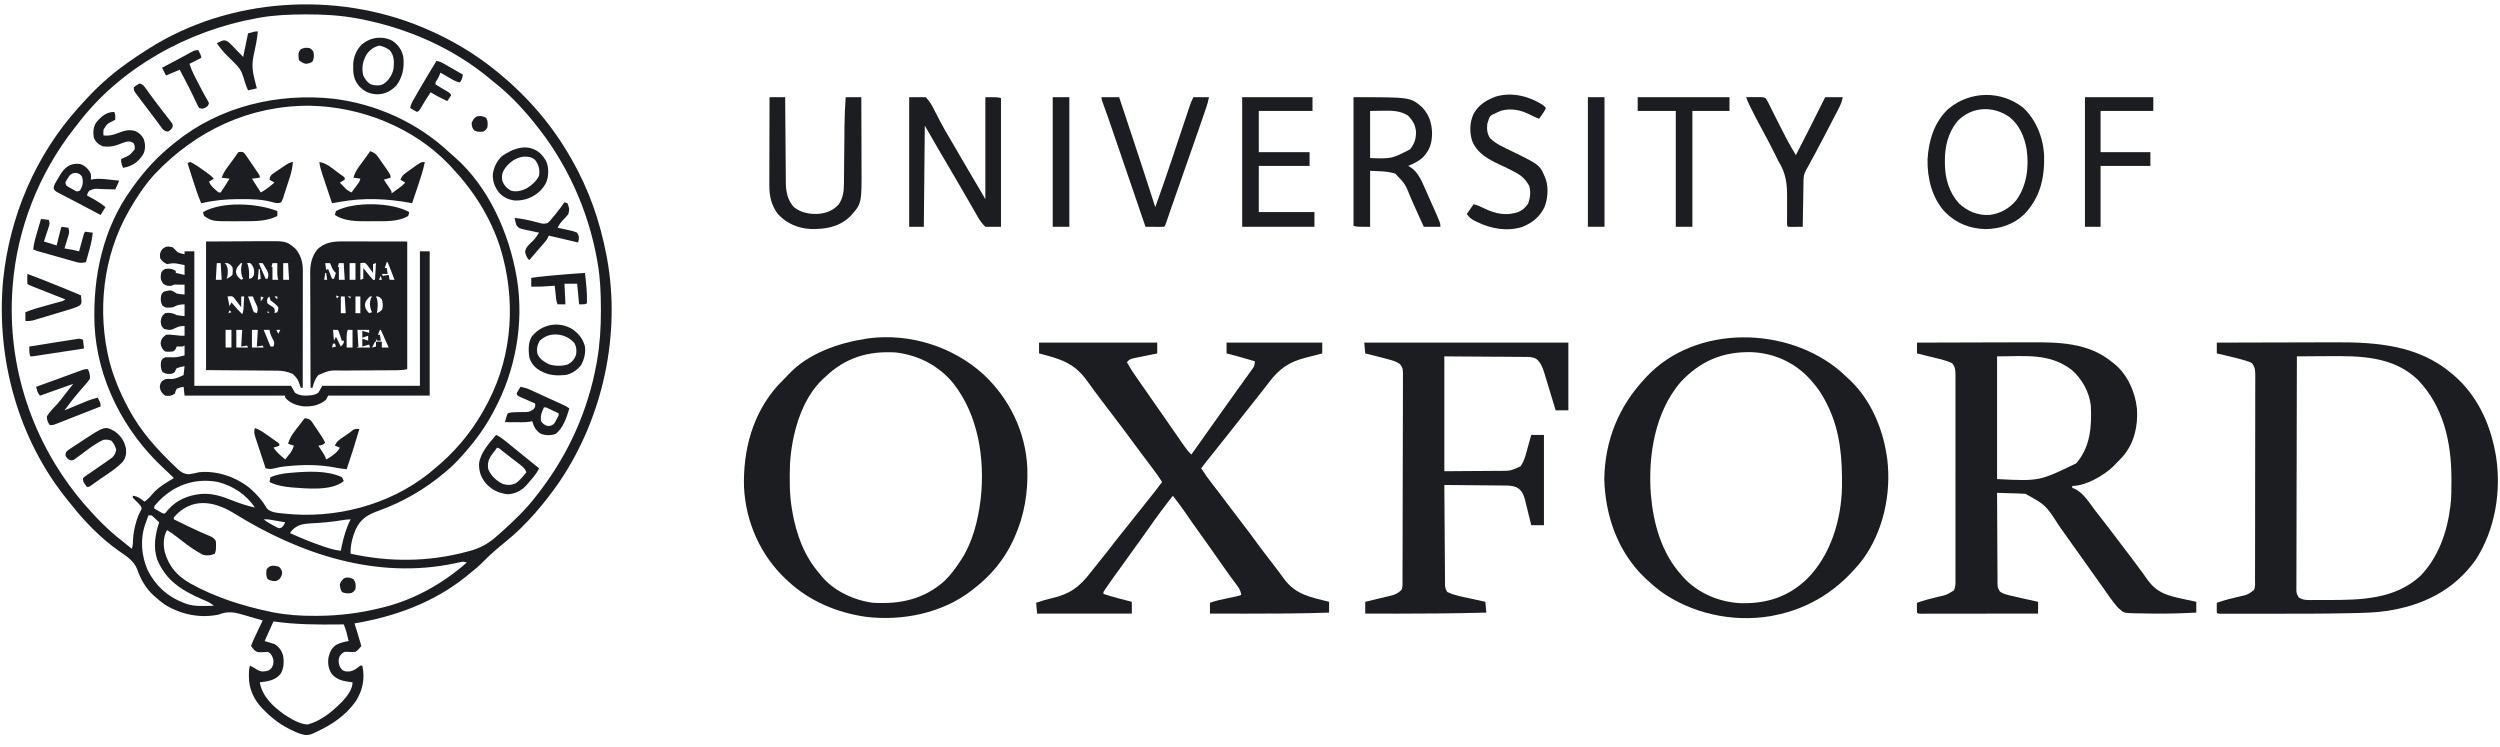 <?xml version="1.0" encoding="UTF-8" standalone="no"?>
<!DOCTYPE svg PUBLIC "-//W3C//DTD SVG 1.1//EN" "http://www.w3.org/Graphics/SVG/1.1/DTD/svg11.dtd">
<svg width="100%" height="100%" viewBox="0 0 241 72" version="1.1" xmlns="http://www.w3.org/2000/svg" xmlns:xlink="http://www.w3.org/1999/xlink" xml:space="preserve" xmlns:serif="http://www.serif.com/" style="fill-rule:evenodd;clip-rule:evenodd;stroke-linejoin:round;stroke-miterlimit:2;">
    <path d="M40.763,2.65C40.879,2.698 40.879,2.698 40.998,2.748C43.487,3.804 45.821,5.193 47.918,6.909C47.966,6.948 48.014,6.988 48.064,7.028C50.843,9.311 53.187,12.01 54.978,15.142C55.024,15.222 55.07,15.301 55.117,15.383C56.763,18.25 57.846,21.358 58.461,24.606C58.477,24.688 58.493,24.771 58.509,24.856C59.868,32.217 58.138,40.156 53.995,46.35C52.533,48.472 50.77,50.585 48.764,52.202C48.04,52.789 47.327,53.388 46.676,54.056C46.211,54.534 45.71,54.95 45.188,55.364C45.099,55.436 45.011,55.509 44.919,55.584C41.803,58.09 38.074,59.438 34.173,60.096C34.205,60.197 34.237,60.299 34.269,60.403C34.312,60.539 34.354,60.675 34.397,60.811C34.417,60.878 34.438,60.945 34.46,61.013C34.59,61.431 34.714,61.85 34.832,62.272C34.646,62.515 34.52,62.676 34.267,62.84C33.997,62.866 33.744,62.852 33.473,62.836C33.209,62.82 33.209,62.82 32.937,63.018C32.707,63.28 32.67,63.366 32.643,63.721C32.668,64.093 32.72,64.256 32.949,64.543C33.204,64.752 33.35,64.732 33.685,64.727C34.128,64.66 34.389,64.438 34.738,64.165L34.926,64.165C35.198,65.391 34.972,66.524 34.308,67.584C33.286,69.027 31.972,69.87 30.407,70.6C30.347,70.629 30.287,70.657 30.225,70.686C29.697,70.925 29.39,70.895 28.843,70.704C27.536,70.189 26.494,69.516 25.512,68.518C25.441,68.449 25.371,68.38 25.298,68.309C24.471,67.451 23.988,66.393 23.994,65.2C23.994,65.132 23.993,65.064 23.993,64.994C23.994,64.692 24.005,64.453 24.1,64.165C24.344,64.283 24.556,64.408 24.783,64.561C25.185,64.793 25.444,64.755 25.889,64.638C26.134,64.48 26.231,64.365 26.322,64.086C26.397,63.699 26.377,63.537 26.189,63.177C26.007,62.932 26.007,62.932 25.795,62.84C25.63,62.848 25.465,62.858 25.3,62.87C24.817,62.878 24.817,62.878 24.565,62.714C24.412,62.556 24.412,62.556 24.194,62.272C24.32,61.948 24.457,61.632 24.607,61.318C24.649,61.23 24.691,61.142 24.734,61.051C24.777,60.96 24.82,60.869 24.865,60.776C24.909,60.683 24.953,60.59 24.998,60.495C25.107,60.267 25.215,60.039 25.324,59.812C24.888,59.682 24.451,59.555 24.013,59.432C23.865,59.39 23.717,59.347 23.569,59.302C22.653,59.029 22.005,58.872 21.087,59.244C19.302,59.622 17.454,59.243 15.91,58.297C15.577,58.064 15.27,57.813 14.968,57.54C14.882,57.467 14.882,57.467 14.794,57.392C14.059,56.72 13.544,55.82 13.227,54.885C12.892,54.043 12.21,53.633 11.489,53.132C9.767,51.922 8.164,50.3 6.872,48.644C6.785,48.537 6.697,48.431 6.609,48.324C1.759,42.409 -0.394,34.591 0.3,27.002C0.929,20.848 3.406,15.015 7.531,10.41C7.602,10.331 7.602,10.331 7.675,10.25C8.521,9.308 9.387,8.386 10.355,7.571C10.403,7.53 10.45,7.489 10.498,7.447C11.635,6.467 12.86,5.635 14.121,4.826C14.194,4.78 14.266,4.733 14.341,4.686C22.096,-0.231 32.347,-0.877 40.763,2.65ZM25.041,1.703C24.901,1.728 24.901,1.728 24.758,1.753C18.113,2.95 11.555,6.543 7.437,12.019C7.343,12.138 7.249,12.257 7.155,12.376C3.763,16.697 1.65,22.046 1.224,27.54C1.216,27.642 1.216,27.642 1.208,27.746C0.646,35.298 3.126,42.713 8.002,48.455C9.14,49.783 10.383,51.078 11.768,52.146C11.946,52.289 12.125,52.433 12.303,52.578C12.438,52.686 12.574,52.795 12.709,52.903C12.815,52.584 12.817,52.328 12.827,51.992C12.855,51.418 12.957,50.892 13.121,50.342C13.141,50.275 13.16,50.209 13.181,50.141C13.277,49.831 13.379,49.57 13.536,49.283C13.677,49.036 13.677,49.036 13.595,48.819C13.45,48.628 13.296,48.466 13.121,48.301C12.941,48.132 12.941,48.132 12.803,47.982L12.803,47.792C13.276,47.836 13.57,48.076 13.933,48.36C14.229,48.144 14.459,47.918 14.686,47.633C15.244,46.973 16.022,46.525 16.757,46.089C16.445,45.77 16.124,45.463 15.796,45.161C11.943,41.602 9.35,36.586 9.11,31.28C8.941,26.643 9.937,21.973 12.709,18.171C12.772,18.081 12.835,17.992 12.9,17.901C13.984,16.404 15.217,15.06 16.663,13.912C16.753,13.838 16.842,13.764 16.935,13.688C21.211,10.242 26.792,8.933 32.178,9.521C36.294,10.031 40.25,11.822 43.29,14.669C43.479,14.845 43.672,15.011 43.87,15.178C47.117,18.045 49.074,22.476 49.8,26.688C49.812,26.753 49.823,26.817 49.834,26.883C50.531,31.161 49.683,35.769 47.635,39.559C47.586,39.653 47.586,39.653 47.535,39.749C46.782,41.17 45.871,42.423 44.811,43.628C44.767,43.679 44.722,43.73 44.676,43.782C44.158,44.37 43.63,44.929 43.022,45.426C42.951,45.486 42.951,45.486 42.878,45.548C40.965,47.157 38.851,48.387 36.502,49.235C35.444,49.622 34.802,49.978 34.291,51.028C33.976,51.779 33.773,52.559 33.797,53.376C37.528,54.198 41.297,54.178 44.999,53.187C45.076,53.167 45.153,53.147 45.232,53.127C46.361,52.828 47.15,52.362 48.012,51.578C48.101,51.5 48.19,51.423 48.281,51.343C49.528,50.228 50.773,49.04 51.777,47.698C51.865,47.584 51.954,47.469 52.042,47.355C54.803,43.751 56.686,39.571 57.496,35.093C57.515,34.99 57.534,34.887 57.553,34.78C57.83,33.17 57.932,31.58 57.926,29.947C57.926,29.856 57.926,29.765 57.925,29.672C57.921,28.219 57.863,26.798 57.614,25.363C57.59,25.222 57.59,25.222 57.565,25.078C56.696,20.206 54.622,15.652 51.495,11.83C51.433,11.753 51.433,11.753 51.369,11.674C50.236,10.274 48.963,8.958 47.541,7.855C47.437,7.769 47.334,7.682 47.231,7.596C43.656,4.61 39.217,2.688 34.673,1.822C34.575,1.803 34.477,1.784 34.376,1.765C32.787,1.477 31.213,1.384 29.601,1.39C29.511,1.39 29.421,1.39 29.327,1.39C27.882,1.395 26.469,1.454 25.041,1.703ZM14.876,16.826C13.959,17.836 13.201,18.977 12.521,20.158C12.484,20.221 12.448,20.284 12.411,20.349C9.909,24.729 9.339,30.041 10.567,34.91C10.981,36.432 11.587,37.889 12.332,39.275C12.363,39.332 12.393,39.388 12.424,39.447C13.535,41.528 15.062,43.239 16.757,44.859C16.812,44.912 16.866,44.966 16.922,45.021C17.321,45.404 17.644,45.705 18.212,45.718C18.549,45.669 18.874,45.598 19.205,45.521C20.921,45.351 22.722,45.973 24.059,47.038C24.702,47.598 25.283,48.226 25.7,48.975C26.067,49.436 26.829,49.444 27.389,49.508C32.276,50.048 37.491,48.71 41.368,45.621C41.673,45.372 41.972,45.117 42.269,44.859C42.403,44.743 42.403,44.743 42.539,44.625C44.373,42.996 45.851,41.079 46.976,38.896C47.011,38.829 47.046,38.762 47.082,38.693C49.445,34.127 49.728,28.764 48.227,23.883C47.27,20.903 45.632,18.342 43.493,16.089C43.418,16.008 43.343,15.927 43.265,15.844C39.837,12.268 34.803,10.292 29.909,10.194C24.062,10.142 18.86,12.597 14.876,16.826ZM15.051,48.591C14.856,48.809 14.856,48.809 14.874,49.023C15.011,49.102 15.149,49.181 15.286,49.259C15.401,49.325 15.401,49.325 15.518,49.392C15.711,49.51 15.711,49.51 15.91,49.496C16.006,49.387 16.098,49.274 16.186,49.159C17.007,48.195 18.158,47.735 19.393,47.615C20.429,47.536 21.363,47.828 22.311,48.212C23.056,48.511 23.788,48.751 24.571,48.928C23.744,47.68 22.49,46.858 21.052,46.473C18.739,46.022 16.601,46.807 15.051,48.591ZM16.757,49.875L16.757,50.064C17.118,50.24 17.479,50.415 17.84,50.59C18,50.668 18,50.668 18.163,50.747C18.83,51.069 19.498,51.381 20.184,51.659C20.498,51.791 20.61,51.851 20.805,52.146C20.827,52.371 20.827,52.371 20.823,52.619C20.822,52.701 20.822,52.783 20.821,52.868C20.805,53.092 20.805,53.092 20.711,53.376C20.318,53.557 19.959,53.592 19.546,53.477C19.43,53.415 19.317,53.35 19.205,53.282C19.134,53.241 19.063,53.2 18.99,53.158C18.333,52.759 17.731,52.292 17.127,51.818C16.794,51.557 16.468,51.312 16.098,51.105C15.737,51.735 15.73,52.506 15.88,53.201C16.27,54.595 17.042,55.472 18.268,56.2C20.72,57.574 23.374,58.414 26.112,58.984C26.18,58.998 26.248,59.012 26.319,59.027C27.658,59.291 28.993,59.374 30.355,59.368C30.432,59.368 30.509,59.368 30.589,59.367C32.712,59.359 34.749,59.1 36.809,58.581C36.879,58.564 36.949,58.547 37.021,58.529C39.986,57.782 42.707,56.24 44.999,54.228C44.704,54.129 44.622,54.135 44.33,54.2C44.216,54.225 44.216,54.225 44.099,54.25C44.018,54.268 43.936,54.286 43.852,54.305C36.339,55.889 28.936,53.444 22.564,49.485C20.605,48.271 18.43,47.928 16.757,49.875ZM14.309,49.685C14.233,49.896 14.156,50.107 14.08,50.318C14.047,50.407 14.047,50.407 14.014,50.498C13.491,51.953 13.627,53.575 14.242,54.977C14.982,56.448 16.16,57.533 17.698,58.108C17.774,58.138 17.849,58.168 17.927,58.199C18.793,58.494 19.715,58.416 20.617,58.392C20.368,58.193 20.134,58.048 19.841,57.924C19.765,57.891 19.688,57.858 19.609,57.824C19.488,57.771 19.488,57.771 19.363,57.718C17.453,56.871 15.979,55.936 15.155,53.934C14.753,52.743 14.959,51.51 15.345,50.348C15.226,50.237 15.106,50.126 14.986,50.017C14.919,49.955 14.853,49.894 14.784,49.83C14.594,49.657 14.594,49.657 14.309,49.685ZM25.418,50.064C25.715,50.301 26.023,50.484 26.359,50.661C26.456,50.714 26.554,50.766 26.654,50.82C26.912,50.94 26.912,50.94 27.136,50.861C27.324,50.707 27.4,50.572 27.489,50.348C27.215,50.3 26.94,50.253 26.665,50.206C26.588,50.192 26.51,50.179 26.43,50.165C26.355,50.152 26.28,50.139 26.202,50.126C26.098,50.108 26.098,50.108 25.993,50.09C25.766,50.056 25.766,50.056 25.418,50.064ZM32.949,50.155C31.956,50.319 30.969,50.406 29.964,50.451C29.199,50.495 28.63,50.591 28.101,51.176C28.031,51.281 28.031,51.281 27.96,51.389C29.006,51.864 30.059,52.3 31.149,52.666C31.29,52.714 31.29,52.714 31.435,52.763C31.909,52.919 32.358,53.042 32.855,53.092C32.877,52.982 32.899,52.873 32.921,52.76C33.117,51.802 33.359,50.942 33.797,50.064C33.506,50.064 33.235,50.107 32.949,50.155ZM26.359,59.906C26.08,60.531 25.8,61.156 25.512,61.799C25.823,61.893 26.133,61.986 26.453,62.083C26.908,62.351 27.15,62.718 27.301,63.219C27.381,63.828 27.374,64.414 27.054,64.952C26.534,65.592 25.821,65.686 25.041,65.774C25.281,67.133 26.316,68.106 27.397,68.869C28.054,69.301 28.859,69.798 29.654,69.843C30.859,69.522 31.888,68.719 32.761,67.856C32.83,67.788 32.899,67.719 32.971,67.649C33.428,67.167 33.985,66.475 33.985,65.774C33.912,65.766 33.839,65.757 33.764,65.749C33.055,65.653 32.457,65.529 31.976,64.963C31.654,64.468 31.576,63.927 31.673,63.349C31.804,62.842 31.956,62.501 32.384,62.178C32.793,61.968 33.158,61.868 33.608,61.799C33.566,61.62 33.522,61.44 33.479,61.261C33.455,61.161 33.431,61.061 33.406,60.958C33.333,60.691 33.242,60.446 33.138,60.19C33.026,60.192 32.914,60.193 32.799,60.195C30.631,60.221 28.51,60.216 26.359,59.906Z" style="fill:rgb(27,29,32);fill-rule:nonzero;"/>
    <path d="M184.798,33.029C186.518,33.022 188.237,33.017 189.957,33.014C190.755,33.013 191.554,33.011 192.353,33.007C193.05,33.005 193.747,33.003 194.444,33.002C194.812,33.002 195.18,33.001 195.548,32.999C198.407,32.983 201.321,33 203.626,34.922C203.705,34.982 203.783,35.043 203.864,35.106C205.093,36.13 205.845,37.812 206.001,39.389C206.114,41.023 205.765,42.651 204.698,43.934C204.446,44.222 204.18,44.494 203.909,44.764C203.849,44.826 203.789,44.888 203.728,44.952C202.808,45.842 201.068,46.846 199.767,46.846L199.767,47.035C199.871,47.071 199.871,47.071 199.978,47.108C200.832,47.492 201.432,48.499 201.99,49.231C202.153,49.444 202.319,49.655 202.485,49.865C203.157,50.719 203.81,51.587 204.465,52.454C204.659,52.709 204.853,52.965 205.047,53.22C205.174,53.386 205.3,53.553 205.427,53.719C205.489,53.801 205.551,53.882 205.615,53.966C205.926,54.376 206.232,54.788 206.533,55.206C206.591,55.287 206.65,55.368 206.71,55.452C206.82,55.604 206.928,55.757 207.036,55.911C207.947,57.18 209.033,57.438 210.516,57.753C210.691,57.791 210.691,57.791 210.87,57.83C211.154,57.892 211.438,57.953 211.723,58.013L211.723,59.054C210.34,59.125 208.964,59.17 207.58,59.149C207.467,59.148 207.354,59.147 207.237,59.146C206.867,59.141 206.497,59.134 206.127,59.125C206.009,59.124 205.891,59.123 205.77,59.121C204.738,59.093 204.738,59.093 204.285,58.676C204.233,58.628 204.18,58.58 204.126,58.53C203.64,57.968 203.225,57.358 202.802,56.748C202.501,56.315 202.194,55.886 201.885,55.458C201.441,54.843 201.003,54.224 200.569,53.603C200.176,53.043 199.778,52.487 199.378,51.933C199.071,51.508 198.769,51.08 198.47,50.65C197.208,48.686 197.208,48.686 195.248,47.603C195.037,47.589 194.825,47.58 194.614,47.573C194.492,47.569 194.37,47.565 194.244,47.561C194.116,47.557 193.988,47.554 193.859,47.55C193.73,47.546 193.6,47.542 193.47,47.538C193.153,47.528 192.835,47.518 192.518,47.509C192.521,48.711 192.527,49.914 192.535,51.117C192.539,51.675 192.542,52.234 192.543,52.792C192.545,53.331 192.548,53.87 192.552,54.408C192.554,54.614 192.555,54.82 192.555,55.026C192.555,55.313 192.557,55.601 192.561,55.889C192.56,55.974 192.56,56.06 192.559,56.147C192.564,56.62 192.564,56.62 192.791,57.023C192.997,57.167 193.158,57.243 193.4,57.308C193.482,57.331 193.565,57.353 193.65,57.377C194.185,57.508 194.722,57.63 195.26,57.747C195.435,57.786 195.435,57.786 195.614,57.825C195.9,57.888 196.186,57.951 196.472,58.013L196.472,59.149C194.964,59.151 193.455,59.153 191.947,59.154C191.247,59.155 190.547,59.155 189.847,59.156C189.237,59.157 188.627,59.158 188.016,59.158C187.693,59.158 187.37,59.158 187.047,59.159C186.687,59.16 186.326,59.16 185.966,59.16C185.858,59.16 185.75,59.161 185.639,59.161C185.493,59.161 185.493,59.161 185.343,59.161C185.258,59.161 185.173,59.161 185.085,59.161C184.892,59.149 184.892,59.149 184.798,59.054C184.792,58.895 184.79,58.735 184.792,58.575C184.794,58.445 184.794,58.445 184.795,58.312C184.796,58.245 184.797,58.177 184.798,58.108C185.471,57.87 186.149,57.693 186.843,57.53C187.652,57.351 187.652,57.351 188.344,56.921C188.532,56.573 188.509,56.228 188.506,55.841C188.506,55.755 188.507,55.668 188.507,55.579C188.508,55.288 188.507,54.998 188.506,54.707C188.507,54.499 188.507,54.291 188.508,54.083C188.509,53.517 188.509,52.951 188.508,52.385C188.507,51.793 188.508,51.202 188.508,50.61C188.509,49.553 188.508,48.495 188.506,47.438C188.505,46.479 188.505,45.52 188.507,44.562C188.508,43.448 188.509,42.335 188.508,41.222C188.507,40.632 188.507,40.043 188.508,39.454C188.509,38.9 188.509,38.346 188.507,37.792L188.507,37.181C188.508,36.904 188.507,36.626 188.506,36.349C188.506,36.268 188.507,36.187 188.508,36.103C188.503,35.666 188.477,35.368 188.187,35.016C187.524,34.695 186.782,34.558 186.069,34.383C185.946,34.353 185.822,34.322 185.699,34.291C185.399,34.217 185.098,34.143 184.798,34.07L184.798,33.029ZM192.518,34.354L192.518,46.184C196.586,46.388 196.586,46.388 200.143,44.669C201.526,43.07 201.651,41.113 201.555,39.086C201.399,37.78 200.7,36.516 199.713,35.658C197.56,34.009 195.236,34.354 192.518,34.354Z" style="fill:rgb(27,29,32);fill-rule:nonzero;"/>
    <path d="M213.7,33.029C215.523,33.022 217.347,33.017 219.17,33.014C220.017,33.013 220.864,33.011 221.711,33.008C222.45,33.005 223.19,33.003 223.929,33.002C224.319,33.002 224.71,33.001 225.1,32.999C229.092,32.978 233.101,33.281 236.293,35.963C236.387,36.042 236.481,36.12 236.577,36.201C238.745,38.081 240.009,40.735 240.53,43.534C240.561,43.693 240.561,43.693 240.594,43.856C241.165,47.29 240.541,51.115 238.612,54.033C236.511,56.925 233.605,58.341 230.152,58.885C229.002,59.063 227.848,59.083 226.687,59.107C226.594,59.109 226.502,59.111 226.406,59.113C224.09,59.162 221.774,59.164 219.457,59.162C218.86,59.161 218.262,59.161 217.665,59.162C217.199,59.162 216.734,59.162 216.269,59.162C216.048,59.162 215.828,59.162 215.607,59.162C215.303,59.162 214.999,59.162 214.695,59.161C214.604,59.162 214.514,59.162 214.421,59.162C214.298,59.162 214.298,59.162 214.173,59.161C214.101,59.161 214.03,59.161 213.956,59.161C213.794,59.149 213.794,59.149 213.7,59.055C213.693,58.895 213.692,58.735 213.694,58.576C213.695,58.445 213.695,58.445 213.696,58.312C213.697,58.245 213.699,58.178 213.7,58.108C214.456,57.84 215.222,57.655 216.003,57.478C216.708,57.313 216.708,57.313 217.277,56.878C217.434,56.563 217.385,56.21 217.384,55.864C217.385,55.778 217.385,55.692 217.385,55.603C217.386,55.311 217.386,55.02 217.386,54.729C217.387,54.521 217.387,54.313 217.388,54.104C217.389,53.538 217.39,52.971 217.39,52.404C217.39,52.051 217.391,51.697 217.391,51.343C217.392,50.237 217.393,49.131 217.394,48.025L217.394,47.452C217.394,46.428 217.396,45.405 217.398,44.381C217.4,43.331 217.401,42.28 217.402,41.23C217.402,40.64 217.402,40.05 217.404,39.46C217.405,38.905 217.406,38.35 217.405,37.795C217.405,37.591 217.405,37.388 217.406,37.184C217.407,36.906 217.407,36.628 217.406,36.35C217.406,36.269 217.407,36.188 217.408,36.105C217.404,35.665 217.374,35.373 217.089,35.016C216.879,34.89 216.879,34.89 216.631,34.817C216.539,34.786 216.447,34.756 216.352,34.725C215.842,34.576 215.329,34.45 214.812,34.33C214.704,34.305 214.597,34.28 214.486,34.253C214.224,34.192 213.962,34.131 213.7,34.07L213.7,33.029ZM221.419,34.354C221.411,37.277 221.404,40.201 221.4,43.124C221.399,43.469 221.399,43.814 221.399,44.159C221.398,44.227 221.398,44.296 221.398,44.367C221.397,45.479 221.394,46.592 221.39,47.705C221.387,48.846 221.385,49.987 221.384,51.129C221.383,51.77 221.382,52.411 221.379,53.052C221.377,53.655 221.376,54.258 221.377,54.861C221.376,55.083 221.376,55.305 221.374,55.527C221.372,55.829 221.373,56.131 221.374,56.433C221.373,56.521 221.372,56.609 221.371,56.7C221.371,57.181 221.371,57.181 221.597,57.594C222.047,57.902 222.59,57.84 223.115,57.84C223.198,57.841 223.281,57.841 223.366,57.842C223.635,57.842 223.904,57.842 224.173,57.842C224.264,57.842 224.356,57.842 224.45,57.842C227.6,57.835 230.906,57.781 233.352,55.49C235.045,53.722 235.892,51.332 236.199,48.928C236.208,48.863 236.217,48.797 236.226,48.729C236.319,47.939 236.316,47.144 236.317,46.349L236.317,46.121C236.313,42.647 235.561,39.198 233.093,36.625C230.727,34.325 227.502,34.304 224.408,34.334C224.07,34.337 223.731,34.339 223.393,34.34C222.735,34.343 222.077,34.348 221.419,34.354Z" style="fill:rgb(27,29,32);fill-rule:nonzero;"/>
    <path d="M177.422,35.798C177.657,36.006 177.886,36.22 178.114,36.436C178.183,36.5 178.253,36.563 178.324,36.629C180.318,38.527 181.47,41.215 181.88,43.912C181.897,44.026 181.914,44.139 181.932,44.255C182.331,47.607 181.56,51.204 179.56,53.945C177.324,56.8 174.537,58.651 170.959,59.339C170.851,59.36 170.743,59.381 170.632,59.403C166.985,60.004 163.046,59.141 160.039,56.973C159.611,56.648 159.209,56.297 158.815,55.932C158.726,55.85 158.637,55.768 158.546,55.684C155.963,53.206 154.737,49.712 154.655,46.172C154.708,42.498 156.029,39.202 158.533,36.531C158.589,36.468 158.646,36.405 158.704,36.34C163.469,31.239 172.321,31.439 177.422,35.798ZM162.01,36.832C159.52,39.753 158.868,43.926 159.141,47.651C159.383,50.484 160.172,53.319 162.11,55.458C162.174,55.532 162.239,55.606 162.305,55.681C163.705,57.192 165.738,58.043 167.769,58.145C170.218,58.213 172.303,57.585 174.126,55.875C176.472,53.586 177.515,50.103 177.568,46.88C177.598,44.217 177.407,41.62 176.231,39.181C176.191,39.097 176.191,39.097 176.151,39.013C175.738,38.16 175.272,37.423 174.631,36.72C174.552,36.632 174.474,36.545 174.393,36.454C172.945,34.913 170.994,34.044 168.884,33.949C166.109,33.875 163.925,34.782 162.01,36.832Z" style="fill:rgb(27,29,32);fill-rule:nonzero;"/>
    <path d="M94.811,36.093C97.324,38.442 98.889,41.67 99.035,45.143C99.11,47.448 98.759,49.655 97.812,51.767C97.765,51.875 97.717,51.982 97.669,52.093C96.822,53.912 95.536,55.472 93.952,56.689C93.877,56.749 93.803,56.81 93.726,56.873C90.864,59.115 86.979,59.898 83.425,59.455C80.648,59.046 78.038,57.951 75.971,56.026C75.89,55.951 75.89,55.951 75.807,55.875C73.339,53.584 71.898,50.367 71.723,46.995C71.613,43.402 72.547,39.879 74.977,37.163C75.198,36.93 75.424,36.702 75.651,36.475C75.777,36.347 75.903,36.218 76.024,36.085C77.893,34.063 80.87,33.052 83.502,32.65C83.583,32.638 83.664,32.625 83.747,32.612C87.714,32.105 91.856,33.41 94.811,36.093ZM79.548,36.341C79.484,36.399 79.419,36.457 79.352,36.517C77.236,38.484 76.335,41.879 76.159,44.669C76.111,46.153 76.093,47.652 76.348,49.118C76.365,49.222 76.365,49.222 76.383,49.329C76.751,51.478 77.532,53.617 78.983,55.269C79.093,55.406 79.093,55.406 79.204,55.547C80.394,56.982 82.345,57.877 84.161,58.108C86.781,58.255 89.059,57.783 91.064,55.99C91.638,55.433 92.1,54.8 92.54,54.133C92.586,54.066 92.632,53.999 92.68,53.929C93.746,52.285 94.275,50.195 94.517,48.266C94.527,48.186 94.537,48.107 94.548,48.025C94.953,44.223 94.313,40.026 91.906,36.961C90.509,35.245 88.509,34.222 86.326,33.975C83.683,33.823 81.486,34.478 79.548,36.341Z" style="fill:rgb(27,29,32);fill-rule:nonzero;"/>
    <path d="M100.165,33.029L111.556,33.029L111.556,34.07C111.478,34.086 111.4,34.102 111.319,34.118C111.028,34.177 110.736,34.237 110.446,34.297C110.32,34.323 110.194,34.349 110.068,34.374C109.887,34.41 109.705,34.448 109.525,34.486C109.361,34.519 109.361,34.519 109.194,34.554C108.923,34.637 108.81,34.701 108.638,34.922C108.955,35.509 109.327,36.05 109.709,36.596C109.775,36.692 109.842,36.787 109.911,36.886C110.114,37.178 110.317,37.469 110.521,37.761C110.636,37.927 110.751,38.092 110.866,38.258C111.136,38.646 111.407,39.034 111.677,39.422C111.896,39.736 112.114,40.049 112.333,40.363C112.442,40.52 112.551,40.677 112.66,40.834C112.948,41.246 113.234,41.659 113.519,42.073C113.579,42.159 113.638,42.245 113.699,42.334C113.813,42.499 113.927,42.664 114.04,42.829C114.288,43.188 114.526,43.524 114.851,43.818C114.952,43.673 114.952,43.673 115.055,43.526C115.563,42.8 116.075,42.076 116.593,41.357C116.989,40.808 117.381,40.256 117.77,39.701C118.306,38.934 118.852,38.173 119.399,37.414C119.678,37.027 119.956,36.64 120.235,36.253C120.287,36.18 120.339,36.108 120.393,36.034C120.465,35.933 120.465,35.933 120.539,35.83C120.581,35.771 120.624,35.712 120.668,35.651C120.932,35.284 120.932,35.284 120.97,34.827C120.657,34.736 120.343,34.646 120.029,34.555C119.941,34.53 119.853,34.504 119.762,34.478C119.257,34.332 118.751,34.195 118.24,34.07L118.24,33.029L127.466,33.029L127.466,34.07C127.385,34.091 127.305,34.111 127.222,34.132C126.918,34.21 126.614,34.288 126.311,34.368C126.181,34.401 126.05,34.435 125.919,34.468C124.218,34.9 123.311,35.548 122.26,36.951C121.996,37.304 121.722,37.648 121.447,37.992C121.081,38.449 120.718,38.908 120.358,39.37C119.953,39.89 119.544,40.406 119.133,40.922C118.819,41.315 118.508,41.711 118.199,42.109C117.767,42.664 117.326,43.211 116.883,43.757C116.513,44.214 116.149,44.675 115.793,45.143C116.158,45.711 116.546,46.251 116.963,46.781C117.444,47.397 117.916,48.017 118.381,48.644C118.832,49.251 119.288,49.853 119.752,50.449C120.257,51.096 120.746,51.755 121.229,52.419C121.662,53.013 122.107,53.594 122.559,54.173C122.828,54.518 123.093,54.864 123.352,55.216C123.427,55.317 123.427,55.317 123.503,55.421C123.595,55.547 123.687,55.673 123.779,55.8C124.9,57.331 126.362,57.577 128.125,58.014L128.125,59.055C125.452,59.146 122.78,59.158 120.105,59.155C120.02,59.155 119.934,59.155 119.846,59.155C118.778,59.154 117.709,59.152 116.64,59.149L116.64,58.108C117.182,57.907 117.74,57.796 118.305,57.676C118.5,57.635 118.694,57.594 118.889,57.552C118.974,57.534 119.06,57.516 119.148,57.497C119.382,57.447 119.382,57.447 119.652,57.351C119.608,56.889 119.379,56.595 119.105,56.239C119.01,56.112 118.915,55.986 118.821,55.858C118.771,55.793 118.722,55.727 118.671,55.659C118.429,55.332 118.196,54.999 117.964,54.666C117.917,54.599 117.87,54.532 117.821,54.463C117.679,54.258 117.536,54.054 117.393,53.85C116.772,52.961 116.146,52.075 115.511,51.196C115.061,50.572 114.622,49.94 114.186,49.306C113.828,48.788 113.452,48.287 113.063,47.793C112.262,48.808 111.494,49.839 110.757,50.901C110.511,51.254 110.26,51.602 110.009,51.951C109.958,52.022 109.907,52.092 109.855,52.165C109.752,52.308 109.649,52.451 109.546,52.594C109.239,53.02 108.933,53.445 108.628,53.871C108.365,54.237 108.102,54.603 107.838,54.968C107.784,55.043 107.73,55.118 107.674,55.196C107.571,55.338 107.469,55.48 107.366,55.622C107.114,55.971 106.867,56.323 106.625,56.679C106.578,56.749 106.531,56.819 106.482,56.891C106.363,57.06 106.363,57.06 106.379,57.257C107.28,57.548 108.188,57.79 109.109,58.014L109.109,59.149L99.977,59.149C99.946,58.806 99.915,58.462 99.883,58.108C100.391,57.93 100.892,57.78 101.417,57.66C103.173,57.256 104.069,56.572 105.152,55.163C105.447,54.781 105.75,54.407 106.055,54.033C106.421,53.583 106.781,53.129 107.132,52.667C107.533,52.138 107.948,51.621 108.366,51.106C108.697,50.699 109.022,50.289 109.344,49.875C109.717,49.395 110.096,48.921 110.48,48.449C111.008,47.798 111.522,47.137 112.027,46.468C111.63,45.85 111.203,45.263 110.756,44.681C110.263,44.036 109.775,43.387 109.297,42.73C108.588,41.757 107.86,40.8 107.132,39.843C106.876,39.508 106.622,39.173 106.367,38.838C106.305,38.756 106.243,38.674 106.179,38.59C105.697,37.954 105.223,37.311 104.757,36.662C103.509,34.939 102.171,34.597 100.165,34.07L100.165,33.029Z" style="fill:rgb(27,29,32);fill-rule:nonzero;"/>
    <path d="M131.515,33.029L151.19,33.029L151.19,39.559L149.966,39.559C149.928,39.433 149.89,39.307 149.851,39.177C149.71,38.708 149.567,38.239 149.424,37.771C149.362,37.568 149.301,37.366 149.24,37.163C149.152,36.871 149.063,36.579 148.973,36.287C148.946,36.197 148.92,36.107 148.892,36.014C148.719,35.455 148.551,34.953 148.076,34.578C147.699,34.401 147.373,34.407 146.961,34.408C146.876,34.407 146.791,34.406 146.704,34.405C146.429,34.402 146.155,34.401 145.881,34.4C145.711,34.399 145.542,34.397 145.372,34.395C144.744,34.39 144.116,34.387 143.488,34.384C141.382,34.369 141.382,34.369 139.234,34.354L139.234,45.427C140.306,45.419 141.378,45.411 142.482,45.403C142.819,45.402 143.156,45.4 143.504,45.399C143.809,45.395 143.809,45.395 144.114,45.392C144.248,45.39 144.383,45.39 144.518,45.39C145.605,45.396 145.605,45.396 146.577,44.954C146.984,44.395 147.125,43.67 147.307,43.013C147.336,42.908 147.366,42.804 147.397,42.696C147.469,42.439 147.541,42.182 147.613,41.925L148.837,41.925L148.837,50.632L147.613,50.632C147.592,50.546 147.571,50.46 147.55,50.372C147.471,50.051 147.392,49.73 147.312,49.41C147.277,49.271 147.243,49.133 147.21,48.994C147.161,48.794 147.111,48.595 147.061,48.395C147.017,48.215 147.017,48.215 146.971,48.032C146.805,47.536 146.655,47.219 146.182,46.975C145.833,46.834 145.522,46.809 145.144,46.805C145.08,46.804 145.016,46.804 144.949,46.803C144.739,46.8 144.529,46.799 144.318,46.798C144.171,46.796 144.025,46.795 143.878,46.793C143.493,46.788 143.109,46.785 142.724,46.783C142.331,46.78 141.938,46.776 141.544,46.771C140.774,46.763 140.004,46.757 139.234,46.752C139.242,48.041 139.251,49.33 139.261,50.619C139.266,51.218 139.27,51.816 139.274,52.415C139.277,52.992 139.282,53.569 139.287,54.147C139.288,54.367 139.29,54.588 139.291,54.808C139.293,55.117 139.295,55.425 139.298,55.734C139.299,55.825 139.299,55.917 139.299,56.011C139.3,56.095 139.301,56.179 139.302,56.266C139.303,56.339 139.303,56.412 139.304,56.487C139.332,56.721 139.389,56.87 139.517,57.067C140.219,57.411 141.016,57.533 141.776,57.7C141.913,57.731 142.05,57.761 142.187,57.792C142.521,57.867 142.854,57.94 143.188,58.014C143.235,58.529 143.235,58.529 143.282,59.055C140.436,59.129 137.592,59.158 134.745,59.155C134.667,59.155 134.589,59.155 134.508,59.155C133.542,59.154 132.575,59.152 131.609,59.149L131.609,58.014C131.698,57.993 131.786,57.972 131.878,57.95C132.209,57.872 132.539,57.792 132.87,57.711C133.013,57.676 133.156,57.642 133.299,57.609C133.505,57.56 133.711,57.51 133.916,57.459C133.98,57.445 134.043,57.43 134.109,57.415C134.517,57.312 134.787,57.169 135.092,56.878C135.249,56.562 135.2,56.208 135.201,55.861C135.201,55.774 135.201,55.687 135.202,55.598C135.203,55.305 135.204,55.013 135.204,54.72C135.205,54.511 135.206,54.302 135.207,54.093C135.209,53.405 135.211,52.717 135.212,52.029C135.212,51.792 135.213,51.556 135.213,51.319C135.215,50.336 135.217,49.352 135.218,48.369C135.219,48.113 135.219,47.858 135.219,47.603L135.219,47.411C135.22,46.382 135.224,45.354 135.228,44.326C135.232,43.271 135.234,42.216 135.234,41.161C135.235,40.568 135.236,39.975 135.239,39.383C135.242,38.825 135.242,38.268 135.241,37.711C135.241,37.506 135.242,37.301 135.244,37.097C135.246,36.817 135.245,36.538 135.243,36.259C135.245,36.178 135.246,36.096 135.247,36.013C135.242,35.606 135.224,35.444 134.969,35.113C134.658,34.878 134.351,34.775 133.98,34.679C133.911,34.66 133.842,34.641 133.77,34.621C133.552,34.562 133.334,34.505 133.115,34.449C133.042,34.43 132.969,34.411 132.893,34.391C132.466,34.281 132.038,34.174 131.609,34.07C131.578,33.727 131.547,33.383 131.515,33.029Z" style="fill:rgb(27,29,32);fill-rule:nonzero;"/>
    <path d="M32.994,23.27L33.203,23.27C33.425,23.271 33.647,23.271 33.869,23.272C34.007,23.272 34.145,23.272 34.283,23.272C34.791,23.273 35.3,23.274 35.809,23.275C37.516,23.278 37.516,23.278 39.257,23.281L39.257,35.584C38.885,35.678 38.555,35.693 38.177,35.692C38.106,35.693 38.036,35.693 37.964,35.693C37.811,35.694 37.659,35.695 37.506,35.695C37.264,35.696 37.023,35.697 36.781,35.699C36.093,35.704 35.405,35.708 34.718,35.71C34.297,35.711 33.876,35.714 33.455,35.718C33.295,35.719 33.135,35.719 32.975,35.719C31.774,35.692 31.774,35.692 30.69,36.152C30.362,36.533 30.24,36.903 30.125,37.383L29.937,37.383C29.93,35.842 29.925,34.302 29.922,32.762C29.921,32.047 29.919,31.332 29.915,30.617C29.913,29.993 29.911,29.37 29.91,28.746C29.91,28.416 29.909,28.086 29.907,27.756C29.905,27.387 29.905,27.018 29.905,26.649C29.904,26.541 29.903,26.432 29.902,26.321C29.905,25.449 30.048,24.735 30.596,24.038C31.286,23.382 32.08,23.269 32.994,23.27ZM37.28,25.269C37.218,25.456 37.156,25.644 37.091,25.837L37.28,25.837C37.311,26.024 37.342,26.211 37.374,26.404L36.809,26.404C36.84,26.467 36.871,26.529 36.903,26.594C37.09,26.562 37.276,26.531 37.468,26.499C37.499,26.655 37.53,26.811 37.562,26.972L38.033,26.972C37.815,26.41 37.598,25.848 37.374,25.269L37.28,25.269ZM31.349,25.363C31.38,25.582 31.411,25.801 31.443,26.026C31.505,25.995 31.567,25.963 31.631,25.931C31.756,26.244 31.88,26.556 32.008,26.878L32.196,26.878C32.258,26.69 32.32,26.503 32.384,26.31C32.344,26.276 32.303,26.243 32.261,26.209C32.038,25.952 31.945,25.681 31.82,25.363L31.349,25.363ZM32.667,25.363C32.636,25.488 32.605,25.613 32.573,25.742L32.667,25.742L32.667,26.972L33.232,26.972C33.225,26.864 33.218,26.756 33.211,26.644C33.202,26.503 33.193,26.362 33.185,26.221C33.18,26.15 33.176,26.078 33.171,26.005C33.138,25.469 33.138,25.469 33.138,25.363L32.667,25.363ZM33.702,25.363L33.702,26.972L34.267,26.972L34.267,25.363L33.702,25.363ZM34.738,25.363L34.738,26.972C34.831,26.941 34.924,26.91 35.02,26.878L35.02,25.837C35.086,25.919 35.152,26.001 35.22,26.085C35.306,26.192 35.393,26.298 35.479,26.404C35.523,26.459 35.566,26.513 35.611,26.569C35.723,26.707 35.842,26.84 35.962,26.972L36.15,26.972C36.181,26.441 36.212,25.91 36.244,25.363C36.151,25.395 36.058,25.426 35.962,25.458L35.962,26.31C35.913,26.241 35.864,26.173 35.814,26.103C35.748,26.015 35.682,25.927 35.615,25.837C35.55,25.749 35.486,25.661 35.419,25.57C35.202,25.308 35.202,25.308 34.738,25.363ZM36.997,25.837L37.091,26.026L36.997,25.837ZM31.349,26.31C31.318,26.528 31.287,26.747 31.255,26.972L31.537,26.972C31.506,26.754 31.475,26.535 31.443,26.31L31.349,26.31ZM36.715,26.594C36.653,26.719 36.591,26.844 36.527,26.972L36.809,26.972C36.778,26.847 36.747,26.722 36.715,26.594ZM32.384,28.486C32.416,28.58 32.447,28.674 32.478,28.77C32.541,28.708 32.603,28.645 32.667,28.581C32.574,28.55 32.48,28.519 32.384,28.486ZM32.855,28.581L32.855,30.19L33.326,30.19C33.295,29.659 33.264,29.128 33.232,28.581L32.855,28.581ZM33.514,28.581C33.654,28.675 33.654,28.675 33.797,28.77L33.797,28.581L33.514,28.581ZM34.267,28.581L34.267,30.19L34.738,30.19L34.738,28.581L34.267,28.581ZM35.485,28.759C35.268,28.998 35.215,29.093 35.179,29.415C35.215,29.782 35.338,29.925 35.585,30.19C35.678,30.159 35.772,30.128 35.868,30.095C35.837,30.031 35.806,29.966 35.774,29.9C35.636,29.494 35.61,29.13 35.774,28.729C35.805,28.68 35.836,28.631 35.868,28.581C35.659,28.56 35.659,28.56 35.485,28.759ZM36.244,28.581C36.277,28.653 36.31,28.726 36.344,28.8C36.465,29.278 36.402,29.705 36.338,30.19C36.62,30.06 36.62,30.06 36.838,29.847C36.936,29.508 36.909,29.202 36.809,28.865C36.641,28.669 36.641,28.669 36.433,28.581L36.244,28.581ZM35.868,30.19L36.244,30.285L35.868,30.19ZM32.102,31.799C32.133,32.142 32.164,32.486 32.196,32.84C32.258,32.715 32.32,32.59 32.384,32.461C32.54,32.774 32.695,33.086 32.855,33.408C33.156,33.083 33.156,33.083 33.138,32.84L32.949,32.84C32.93,32.781 32.911,32.721 32.891,32.66C32.853,32.544 32.853,32.544 32.814,32.426C32.789,32.349 32.764,32.272 32.738,32.193C32.671,31.987 32.671,31.987 32.573,31.799L32.102,31.799ZM33.514,31.799C33.401,32.141 33.41,32.454 33.414,32.81C33.414,32.877 33.415,32.943 33.415,33.012C33.417,33.175 33.418,33.339 33.42,33.502L33.985,33.502L33.985,31.799L33.514,31.799ZM34.456,31.799C34.487,32.33 34.518,32.861 34.55,33.408C34.488,33.439 34.425,33.47 34.361,33.502L35.679,33.502C35.648,33.409 35.617,33.315 35.585,33.218C35.368,33.281 35.15,33.343 34.926,33.408L34.926,32.651C35.113,32.713 35.299,32.775 35.491,32.84L35.491,32.367C35.305,32.429 35.118,32.492 34.926,32.556L34.926,31.893C35.144,31.956 35.361,32.018 35.585,32.083L35.585,31.799L34.456,31.799ZM36.621,31.799C36.559,31.955 36.497,32.111 36.433,32.272L36.621,32.272C36.652,32.459 36.683,32.647 36.715,32.84L36.338,32.84C36.307,32.777 36.276,32.715 36.244,32.651L36.244,32.934L36.809,32.934L36.809,33.502L37.468,33.502C37.434,33.425 37.434,33.425 37.399,33.346C37.171,32.83 36.943,32.315 36.715,31.799L36.621,31.799ZM33.326,32.083L33.42,32.272L33.326,32.083ZM36.338,32.367L36.433,32.556L36.338,32.367ZM36.15,32.934C36.057,33.122 35.964,33.309 35.868,33.502C35.992,33.471 36.116,33.44 36.244,33.408L36.244,32.934L36.15,32.934ZM32.102,33.124C32.071,33.249 32.04,33.374 32.008,33.502C32.132,33.471 32.256,33.44 32.384,33.408C32.353,33.314 32.322,33.22 32.29,33.124L32.102,33.124Z" style="fill:rgb(27,29,32);fill-rule:nonzero;"/>
    <path d="M19.863,23.281C21.529,23.272 21.529,23.272 23.229,23.263C23.577,23.261 23.926,23.258 24.285,23.255C24.716,23.254 24.716,23.254 24.919,23.254C25.058,23.254 25.198,23.253 25.337,23.251C27.592,23.229 27.592,23.229 28.459,23.955C28.993,24.551 29.195,25.273 29.195,26.058C29.195,26.209 29.195,26.209 29.195,26.362C29.194,26.525 29.194,26.525 29.194,26.692L29.194,27.042C29.194,27.358 29.193,27.673 29.193,27.989C29.192,28.319 29.192,28.65 29.192,28.98C29.192,29.605 29.191,30.23 29.19,30.855C29.189,31.567 29.188,32.279 29.188,32.991C29.187,34.455 29.185,35.918 29.183,37.382L28.995,37.382C28.972,37.318 28.949,37.254 28.926,37.189C28.701,36.541 28.701,36.541 28.242,36.057C27.708,35.825 27.281,35.731 26.703,35.732C26.628,35.731 26.552,35.731 26.474,35.73C26.232,35.727 25.989,35.726 25.747,35.725C25.596,35.723 25.446,35.722 25.295,35.72C24.74,35.715 24.184,35.712 23.629,35.708C22.386,35.699 21.144,35.689 19.863,35.679L19.863,23.281ZM23.441,25.268L23.817,25.363L23.441,25.268ZM20.899,25.363C20.868,25.894 20.837,26.425 20.805,26.972L21.369,26.972C21.339,26.441 21.307,25.91 21.275,25.363L20.899,25.363ZM21.652,25.363C21.699,25.408 21.745,25.453 21.793,25.499C22,25.854 21.973,26.191 21.934,26.593C21.903,26.687 21.872,26.781 21.84,26.877C22.073,26.768 22.221,26.683 22.405,26.499C22.437,26.214 22.459,26.016 22.405,25.742C22.201,25.496 22.201,25.496 21.934,25.363L21.652,25.363ZM23.817,25.363C23.848,25.437 23.879,25.511 23.911,25.588C24.031,26.025 24.021,26.427 24.006,26.877C24.314,26.806 24.314,26.806 24.476,26.499C24.52,26.102 24.516,25.901 24.305,25.558C24.113,25.331 24.113,25.331 23.817,25.363ZM24.947,25.363C25.162,25.87 25.382,26.374 25.606,26.877L25.794,26.877C25.893,26.567 25.901,26.435 25.774,26.13C25.72,26.039 25.667,25.948 25.612,25.854C25.558,25.762 25.505,25.669 25.45,25.574C25.408,25.505 25.367,25.435 25.323,25.363L24.947,25.363ZM26.265,25.363C26.234,25.488 26.203,25.613 26.171,25.742L26.265,25.742L26.265,26.972L26.83,26.972C26.814,26.923 26.799,26.873 26.783,26.823C26.722,26.529 26.727,26.254 26.73,25.955C26.731,25.844 26.731,25.733 26.732,25.619C26.733,25.535 26.734,25.45 26.735,25.363L26.265,25.363ZM27.3,25.363L27.3,26.972L27.865,26.972C27.834,26.441 27.803,25.91 27.771,25.363L27.3,25.363ZM23.064,25.541C22.842,25.778 22.789,25.874 22.746,26.197C22.793,26.594 22.956,26.719 23.252,26.972C23.315,26.941 23.377,26.91 23.441,26.877C23.41,26.813 23.379,26.749 23.347,26.682C23.197,26.241 23.205,25.807 23.347,25.363C23.221,25.352 23.221,25.352 23.064,25.541ZM26.077,25.742L26.171,25.931L26.077,25.742ZM24.947,25.931C24.916,26.274 24.885,26.618 24.853,26.972C24.946,26.941 25.039,26.91 25.135,26.877C25.104,26.565 25.073,26.253 25.041,25.931L24.947,25.931ZM21.934,28.581C21.997,28.893 22.059,29.205 22.123,29.527C22.185,29.402 22.247,29.277 22.311,29.149C22.376,29.224 22.376,29.224 22.442,29.301C22.734,29.639 23.025,29.974 23.347,30.284C23.496,29.984 23.476,29.656 23.494,29.326C23.498,29.255 23.502,29.183 23.506,29.11C23.516,28.933 23.525,28.757 23.535,28.581L23.252,28.581L23.252,29.622C23.197,29.547 23.141,29.472 23.084,29.394C23.009,29.298 22.935,29.201 22.858,29.101C22.785,29.005 22.712,28.908 22.636,28.808C22.403,28.526 22.403,28.526 21.934,28.581ZM23.911,28.581C23.939,28.648 23.966,28.715 23.994,28.783C24.134,29.142 24.253,29.508 24.373,29.875C24.407,29.947 24.441,30.02 24.476,30.095C24.569,30.126 24.663,30.158 24.759,30.19C24.857,29.934 24.87,29.765 24.779,29.505C24.711,29.357 24.642,29.209 24.571,29.062C24.476,28.865 24.476,28.865 24.382,28.581L23.911,28.581ZM25.135,28.581L25.135,29.054C25.228,28.929 25.322,28.804 25.418,28.675C25.324,28.644 25.231,28.613 25.135,28.581ZM25.982,28.581C25.778,28.753 25.778,28.753 25.741,28.989C25.767,29.247 25.767,29.247 25.942,29.363C26.063,29.441 26.185,29.519 26.306,29.596C26.453,29.717 26.453,29.717 26.494,29.983C26.481,30.051 26.467,30.119 26.453,30.19C26.546,30.158 26.64,30.127 26.735,30.095C26.825,29.883 26.825,29.883 26.83,29.622C26.6,29.345 26.375,29.159 26.077,28.959C26.012,28.758 26.012,28.758 25.982,28.581ZM26.453,28.581C26.546,28.674 26.64,28.768 26.735,28.865L26.735,28.581L26.453,28.581ZM25.041,29.054L25.135,29.243L25.041,29.054ZM24.947,29.338L25.041,29.527L24.947,29.338ZM22.123,29.906C22.092,29.999 22.061,30.093 22.029,30.19C22.122,30.158 22.215,30.127 22.311,30.095C22.249,30.033 22.187,29.97 22.123,29.906ZM25.794,30L25.794,30.19C25.856,30.158 25.918,30.127 25.982,30.095C25.92,30.064 25.858,30.033 25.794,30ZM25.982,30.19L26.359,30.284L25.982,30.19ZM21.746,31.799L21.746,33.502L22.311,33.502L22.311,31.799L21.746,31.799ZM22.782,31.799L22.782,33.502L23.911,33.502C23.88,33.44 23.849,33.377 23.817,33.313C23.631,33.344 23.444,33.375 23.252,33.407C23.283,32.876 23.315,32.346 23.347,31.799L22.782,31.799ZM24.288,31.799L24.288,33.502L25.418,33.502C25.387,33.44 25.355,33.377 25.323,33.313C25.137,33.344 24.951,33.375 24.759,33.407C24.79,32.876 24.821,32.346 24.853,31.799L24.288,31.799ZM25.418,31.799C25.635,32.329 25.853,32.86 26.077,33.407L26.359,33.407C26.438,33.183 26.468,33.07 26.383,32.843C26.348,32.781 26.313,32.72 26.277,32.656C26.122,32.37 26.023,32.126 25.982,31.799L25.418,31.799ZM26.641,31.799C26.703,31.923 26.766,32.048 26.83,32.177C26.892,32.052 26.954,31.927 27.018,31.799L26.641,31.799ZM26.641,32.177L26.735,32.366L26.641,32.177ZM26.547,32.461L26.641,32.65L26.547,32.461ZM26.453,32.745L26.547,32.934L26.453,32.745Z" style="fill:rgb(27,29,32);fill-rule:nonzero;"/>
    <path d="M16.663,23.849C16.82,24.007 16.977,24.164 17.133,24.322C17.353,24.414 17.558,24.461 17.792,24.511L17.792,24.228L18.734,24.228L18.734,37.193L28.054,37.193C28.24,37.521 28.24,37.521 28.43,37.856C28.921,38.199 29.51,38.156 30.08,38.094C30.33,38.041 30.481,38.006 30.69,37.856C30.814,37.637 30.938,37.418 31.066,37.193L40.48,37.193L40.48,24.228L41.422,24.228L41.422,38.139L31.631,38.139C31.569,38.264 31.507,38.389 31.443,38.518C30.815,39.066 30.093,39.209 29.283,39.175C28.617,39.103 27.931,38.86 27.489,38.329L27.489,38.139L17.792,38.139C17.761,37.858 17.73,37.577 17.698,37.288C17.372,37.346 17.372,37.346 17.039,37.477C16.916,37.708 16.916,37.708 16.851,37.95C16.501,38.185 16.324,38.183 15.91,38.139C15.598,37.892 15.456,37.702 15.404,37.305C15.439,37.004 15.439,37.004 15.621,36.732C15.968,36.49 16.118,36.512 16.522,36.539C16.947,36.524 17.318,36.331 17.698,36.152C17.729,35.871 17.76,35.59 17.792,35.3C17.409,35.374 17.409,35.374 17.039,35.49C16.917,35.673 16.917,35.673 16.851,35.868C16.599,36.065 16.463,36.057 16.139,36.045C15.815,35.963 15.815,35.963 15.633,35.815C15.488,35.479 15.471,35.187 15.533,34.827C15.657,34.59 15.657,34.59 15.91,34.449C16.166,34.431 16.415,34.437 16.672,34.448C17.067,34.449 17.411,34.36 17.792,34.259L17.792,33.313C17.699,33.36 17.699,33.36 17.604,33.407C17.416,33.411 17.228,33.412 17.039,33.407C17.012,33.468 16.985,33.529 16.957,33.591C16.851,33.786 16.851,33.786 16.663,33.881C16.387,33.908 16.178,33.927 15.91,33.881C15.604,33.627 15.543,33.469 15.48,33.076C15.548,32.651 15.667,32.533 16.004,32.272C16.345,32.246 16.345,32.246 16.716,32.289C16.838,32.303 16.961,32.316 17.087,32.329C17.195,32.341 17.304,32.354 17.416,32.366L17.792,32.366L17.792,31.42C17.268,31.454 17.268,31.454 16.804,31.669C16.439,31.87 16.218,31.802 15.815,31.704C15.546,31.484 15.536,31.347 15.492,31C15.541,30.599 15.599,30.447 15.91,30.19C16.341,30.105 16.657,30.175 17.039,30.379C17.29,30.424 17.539,30.448 17.792,30.474L17.792,29.338C17.191,29.372 17.191,29.372 16.663,29.622C16.013,29.684 16.013,29.684 15.674,29.48C15.474,29.144 15.471,28.868 15.533,28.486C15.627,28.256 15.627,28.256 15.815,28.108C16.457,27.952 16.457,27.952 16.804,28.143C16.882,28.194 16.959,28.245 17.039,28.297C17.291,28.349 17.535,28.37 17.792,28.392L17.792,27.445C17.624,27.443 17.455,27.441 17.286,27.439C17.145,27.438 17.145,27.438 17.002,27.436C16.758,27.428 16.758,27.428 16.569,27.54C16.195,27.59 16.047,27.57 15.733,27.351C15.457,26.958 15.466,26.783 15.533,26.31C15.674,26.073 15.674,26.073 15.91,25.931C16.313,25.867 16.597,25.887 16.945,26.12L16.945,26.31C17.225,26.372 17.504,26.435 17.792,26.499L17.792,25.552C17.616,25.518 17.44,25.485 17.263,25.452C17.165,25.433 17.066,25.415 16.965,25.395C16.653,25.362 16.405,25.404 16.098,25.458C15.766,25.306 15.643,25.198 15.439,24.89C15.392,24.525 15.409,24.369 15.61,24.056C15.952,23.711 16.213,23.722 16.663,23.849Z" style="fill:rgb(27,29,32);fill-rule:nonzero;"/>
    <path d="M87.644,9.369L89.245,9.369C89.608,9.776 89.821,10.093 90.045,10.57C90.11,10.695 90.176,10.82 90.242,10.945C90.379,11.204 90.513,11.465 90.645,11.726C90.923,12.27 91.234,12.793 91.546,13.318C91.713,13.6 91.878,13.883 92.043,14.167C92.109,14.281 92.176,14.395 92.242,14.509C92.417,14.808 92.591,15.108 92.765,15.407C92.941,15.709 93.117,16.011 93.293,16.313C93.327,16.371 93.36,16.429 93.395,16.489C93.844,17.259 94.296,18.027 94.755,18.79C94.893,19.022 94.893,19.022 94.988,19.212L94.988,9.369C96.211,9.369 96.211,9.369 96.494,9.464L96.494,21.862L94.988,21.862C94.673,21.545 94.497,21.319 94.28,20.942C94.25,20.889 94.219,20.836 94.188,20.782C94.087,20.608 93.987,20.433 93.887,20.259C93.816,20.136 93.745,20.013 93.674,19.89C93.527,19.634 93.379,19.378 93.232,19.123C92.919,18.579 92.603,18.038 92.287,17.497C92.187,17.325 92.086,17.152 91.985,16.979C91.536,16.208 91.085,15.439 90.631,14.67C90.131,13.822 89.642,12.967 89.151,12.114C89.12,15.33 89.089,18.547 89.057,21.862L87.644,21.862L87.644,9.369Z" style="fill:rgb(27,29,32);fill-rule:nonzero;"/>
    <path d="M195.042,10.387C196.311,11.578 196.994,13.351 197.055,15.074C197.092,17.22 196.657,19.066 195.145,20.648C194.12,21.637 192.837,22.052 191.435,22.086C189.899,22.048 188.597,21.542 187.506,20.446C186.234,19.087 185.777,17.162 185.816,15.338C185.925,13.546 186.465,11.757 187.811,10.505C189.903,8.746 192.891,8.695 195.042,10.387ZM188.681,11.7C187.784,12.819 187.473,14.145 187.487,15.556C187.488,15.66 187.488,15.763 187.489,15.87C187.517,17.251 187.909,18.589 188.864,19.626C189.698,20.379 190.65,20.777 191.776,20.72C192.838,20.589 193.686,20.116 194.371,19.295C195.386,17.914 195.61,16.062 195.368,14.4C195.168,13.206 194.675,12.034 193.704,11.275C192.115,10.17 190.046,10.256 188.681,11.7Z" style="fill:rgb(27,29,32);fill-rule:nonzero;"/>
    <path d="M130.479,9.369C135.954,9.369 135.954,9.369 137.068,10.316C137.765,11.027 138.044,11.897 138.051,12.883C138.031,13.882 137.823,14.475 137.134,15.208C136.719,15.565 136.252,15.784 135.75,15.994C135.832,16.041 135.913,16.087 135.998,16.136C136.668,16.589 137.005,17.335 137.32,18.056C137.358,18.142 137.397,18.228 137.436,18.317C137.558,18.589 137.678,18.862 137.798,19.135C137.88,19.319 137.962,19.503 138.044,19.687C138.857,21.514 138.857,21.514 138.857,21.862L137.257,21.862C137.1,21.518 136.943,21.175 136.786,20.832C136.739,20.729 136.692,20.626 136.643,20.52C136.427,20.047 136.212,19.573 136.008,19.093C135.48,17.758 135.48,17.758 134.515,16.745C133.694,16.476 132.992,16.518 132.079,16.467L132.079,21.862C130.761,21.862 130.761,21.862 130.479,21.767L130.479,9.369ZM132.079,10.694L132.079,15.237C134.144,15.311 134.144,15.311 135.927,14.398C136.364,13.854 136.528,13.34 136.498,12.64C136.423,12.001 136.167,11.592 135.727,11.138C134.952,10.66 134.187,10.658 133.297,10.676C132.895,10.682 132.493,10.688 132.079,10.694Z" style="fill:rgb(27,29,32);fill-rule:nonzero;"/>
    <path d="M74.183,9.369L75.689,9.369C75.69,9.479 75.691,9.588 75.692,9.701C75.699,10.736 75.707,11.77 75.716,12.805C75.721,13.336 75.725,13.868 75.729,14.4C75.733,14.914 75.737,15.427 75.742,15.941C75.744,16.137 75.745,16.332 75.746,16.528C75.748,16.802 75.75,17.077 75.753,17.352C75.754,17.432 75.754,17.512 75.754,17.595C75.766,18.501 75.917,19.281 76.537,19.969C77.23,20.526 78.086,20.67 78.955,20.613C79.728,20.516 80.342,20.283 80.867,19.685C81.272,19.055 81.351,18.46 81.356,17.72C81.356,17.647 81.357,17.575 81.358,17.5C81.36,17.343 81.361,17.185 81.362,17.028C81.364,16.778 81.367,16.528 81.369,16.278C81.375,15.746 81.38,15.213 81.385,14.681C81.39,14.067 81.396,13.452 81.403,12.838C81.405,12.594 81.407,12.35 81.409,12.106C81.418,11.19 81.457,10.283 81.526,9.369L83.032,9.369C83.037,10.443 83.04,11.517 83.042,12.59C83.043,13.089 83.044,13.588 83.046,14.086C83.049,14.569 83.05,15.051 83.05,15.533C83.051,15.716 83.051,15.899 83.052,16.082C83.071,19.656 83.071,19.656 81.903,20.915C80.833,21.898 79.56,22.109 78.155,22.074C76.945,22.019 75.834,21.547 75.004,20.65C74.339,19.794 74.153,18.852 74.162,17.792L74.162,17.515C74.162,17.215 74.163,16.915 74.165,16.615C74.165,16.406 74.165,16.197 74.165,15.988C74.166,15.44 74.168,14.891 74.17,14.343C74.172,13.783 74.173,13.223 74.174,12.663C74.176,11.565 74.179,10.467 74.183,9.369Z" style="fill:rgb(27,29,32);fill-rule:nonzero;"/>
    <path d="M119.747,9.369L126.525,9.369L126.525,10.694L121.347,10.694L121.347,14.669L126.243,14.669L126.243,15.994L121.347,15.994L121.347,20.442L126.713,20.442L126.713,21.862L119.747,21.862L119.747,9.369Z" style="fill:rgb(27,29,32);fill-rule:nonzero;"/>
    <path d="M106.19,9.369L107.885,9.369C108.172,10.234 108.46,11.099 108.747,11.964C108.881,12.366 109.014,12.768 109.148,13.17C109.9,15.433 110.64,17.699 111.368,19.969C111.915,18.458 112.441,16.941 112.951,15.417C112.992,15.294 112.992,15.294 113.034,15.168C113.262,14.489 113.488,13.809 113.715,13.129C113.886,12.616 114.058,12.103 114.229,11.59C114.309,11.352 114.388,11.115 114.467,10.877C114.515,10.733 114.563,10.588 114.612,10.444C114.633,10.378 114.655,10.313 114.677,10.246C114.78,9.938 114.894,9.661 115.04,9.369L116.546,9.369C116.48,9.702 116.411,9.986 116.302,10.302C116.272,10.392 116.241,10.481 116.209,10.573C116.176,10.671 116.142,10.768 116.108,10.868C116.055,11.021 116.055,11.021 116.001,11.178C115.885,11.516 115.768,11.853 115.652,12.191C115.571,12.425 115.49,12.66 115.409,12.894C114.816,14.615 114.215,16.332 113.607,18.047C113.577,18.134 113.546,18.22 113.515,18.309C113.455,18.479 113.395,18.648 113.335,18.818C113.172,19.278 113.011,19.738 112.853,20.2C112.818,20.301 112.784,20.401 112.748,20.505C112.681,20.7 112.615,20.895 112.548,21.091C112.518,21.178 112.488,21.265 112.458,21.355C112.431,21.432 112.405,21.51 112.378,21.589C112.31,21.767 112.31,21.767 112.215,21.862C112.082,21.87 111.948,21.872 111.815,21.871C111.735,21.87 111.654,21.87 111.571,21.87C111.487,21.869 111.402,21.868 111.315,21.867C111.23,21.867 111.145,21.866 111.058,21.866C110.848,21.865 110.637,21.863 110.427,21.862C110.405,21.797 110.383,21.733 110.36,21.667C109.399,18.852 108.437,16.038 107.471,13.225C107.394,13.002 107.318,12.78 107.242,12.557C107.135,12.247 107.029,11.937 106.922,11.627C106.892,11.538 106.861,11.448 106.829,11.356C106.646,10.824 106.457,10.296 106.26,9.769C106.19,9.558 106.19,9.558 106.19,9.369Z" style="fill:rgb(27,29,32);fill-rule:nonzero;"/>
    <path d="M148.742,10.126C148.919,10.289 148.919,10.289 149.025,10.41C148.857,10.793 148.611,11.116 148.366,11.451C148.044,11.327 147.741,11.186 147.436,11.025C146.569,10.592 145.651,10.412 144.695,10.678C144.469,10.768 144.252,10.866 144.035,10.978C143.967,11.009 143.899,11.039 143.828,11.071C143.584,11.21 143.553,11.378 143.471,11.641C143.439,11.734 143.408,11.828 143.376,11.924C143.323,12.463 143.347,12.885 143.659,13.344C144.04,13.695 144.42,13.939 144.889,14.16C145.021,14.226 145.154,14.291 145.287,14.357C145.517,14.47 145.747,14.583 145.978,14.695C148.473,15.92 148.473,15.92 149.025,17.319C149.294,18.152 149.199,19.233 148.861,20.026C148.371,20.963 147.692,21.504 146.718,21.884C145.252,22.334 143.725,22.051 142.382,21.394C142.317,21.362 142.252,21.331 142.185,21.298C141.814,21.107 141.657,20.977 141.399,20.631C141.726,20.163 141.726,20.163 142.058,19.685C142.44,19.781 142.761,19.932 143.112,20.105C144.186,20.619 145.203,20.832 146.364,20.44C146.788,20.256 147.048,20.01 147.313,19.626C147.516,19.045 147.587,18.499 147.413,17.904C147.078,17.333 146.755,16.989 146.177,16.668C146.121,16.637 146.064,16.605 146.006,16.572C145.559,16.327 145.099,16.112 144.635,15.899C143.513,15.381 142.428,14.81 141.929,13.616C141.648,12.748 141.672,11.874 142.023,11.032C142.523,10.094 143.271,9.651 144.243,9.293C145.806,8.857 147.409,9.278 148.742,10.126Z" style="fill:rgb(27,29,32);fill-rule:nonzero;"/>
    <path d="M168.323,9.369C168.566,9.367 168.81,9.365 169.053,9.363C169.122,9.363 169.19,9.362 169.261,9.361C169.963,9.358 169.963,9.358 170.206,9.464C170.363,9.698 170.363,9.698 170.519,10.01C170.547,10.066 170.575,10.122 170.604,10.18C170.696,10.363 170.787,10.546 170.877,10.73C170.94,10.856 171.003,10.981 171.067,11.107C171.193,11.358 171.318,11.609 171.444,11.86C171.671,12.316 171.905,12.768 172.142,13.22C172.176,13.287 172.211,13.354 172.247,13.423C172.519,13.945 172.819,14.45 173.124,14.953C174.55,12.168 174.55,12.168 175.949,9.369L177.643,9.369C177.556,9.807 177.446,10.077 177.243,10.467C177.197,10.557 177.197,10.557 177.15,10.648C177.05,10.841 176.95,11.034 176.849,11.227C176.779,11.36 176.71,11.494 176.641,11.628C176.472,11.954 176.302,12.28 176.132,12.605C176.012,12.835 175.893,13.066 175.773,13.296C175.305,14.198 174.823,15.092 174.334,15.983C174.265,16.108 174.265,16.108 174.195,16.237C174.154,16.311 174.113,16.385 174.071,16.462C173.902,16.793 173.864,17.058 173.858,17.424C173.856,17.523 173.854,17.621 173.853,17.723C173.85,17.882 173.85,17.882 173.848,18.045C173.846,18.154 173.844,18.262 173.842,18.374C173.836,18.723 173.83,19.071 173.825,19.419C173.821,19.655 173.816,19.89 173.812,20.126C173.802,20.705 173.793,21.283 173.783,21.862C173.55,21.864 173.317,21.866 173.083,21.868C173.017,21.868 172.95,21.869 172.882,21.87C172.711,21.871 172.541,21.867 172.371,21.862C172.277,21.767 172.277,21.767 172.267,21.586C172.268,21.507 172.269,21.428 172.27,21.346C172.27,21.256 172.271,21.166 172.271,21.074C172.272,20.975 172.273,20.877 172.274,20.776C172.273,20.567 172.273,20.359 172.272,20.151C172.271,19.822 172.271,19.494 172.275,19.166C172.289,17.744 172.187,16.73 171.43,15.521C171.348,15.359 171.267,15.196 171.19,15.032C170.742,14.118 170.271,13.22 169.781,12.327C169.449,11.72 169.131,11.107 168.823,10.487C168.784,10.407 168.744,10.328 168.703,10.245C168.56,9.954 168.426,9.678 168.323,9.369Z" style="fill:rgb(27,29,32);fill-rule:nonzero;"/>
    <path d="M200.99,9.369L207.58,9.369L207.58,10.694L202.496,10.694L202.496,14.669L207.298,14.669L207.298,15.994L202.496,15.994L202.496,21.862L200.99,21.862L200.99,9.369Z" style="fill:rgb(27,29,32);fill-rule:nonzero;"/>
    <path d="M157.874,9.369L166.723,9.369L166.723,10.694L163.146,10.694L163.146,21.862L161.546,21.862L161.546,10.694L157.874,10.694L157.874,9.369Z" style="fill:rgb(27,29,32);fill-rule:nonzero;"/>
    <path d="M35.68,14.574C36.051,14.696 36.23,14.817 36.454,15.138C36.506,15.212 36.559,15.286 36.613,15.363C36.666,15.44 36.719,15.518 36.774,15.598C36.828,15.674 36.882,15.75 36.937,15.829C37.656,16.856 37.656,16.856 37.656,17.13C37.439,17.192 37.222,17.254 36.998,17.319C37.052,17.398 37.106,17.478 37.162,17.561C37.233,17.665 37.303,17.77 37.374,17.875C37.444,17.978 37.514,18.081 37.586,18.188C37.751,18.454 37.751,18.454 37.751,18.644C37.917,18.524 38.084,18.403 38.251,18.283C38.39,18.182 38.39,18.182 38.532,18.08C38.73,17.93 38.901,17.785 39.069,17.603C38.913,17.509 38.758,17.415 38.598,17.319C38.723,17.029 38.842,16.869 39.097,16.686C39.188,16.619 39.188,16.619 39.282,16.551C39.345,16.506 39.409,16.46 39.475,16.414C39.537,16.368 39.6,16.323 39.664,16.276C40.578,15.615 40.578,15.615 40.951,15.615C40.792,16.463 40.509,17.266 40.234,18.082C40.185,18.228 40.135,18.375 40.086,18.522C39.967,18.878 39.847,19.234 39.728,19.59C39.66,19.578 39.593,19.565 39.524,19.552C37.27,19.138 35.042,19.049 32.777,19.459C32.521,19.505 32.264,19.547 32.008,19.59C31.848,19.115 31.689,18.641 31.531,18.166C31.477,18.004 31.422,17.843 31.368,17.682C31.29,17.449 31.212,17.217 31.135,16.984C31.098,16.876 31.098,16.876 31.061,16.767C30.934,16.384 30.837,16.017 30.784,15.615C31.472,15.738 31.935,16.142 32.479,16.562C32.791,16.788 32.791,16.788 33.103,17.013C33.146,17.052 33.188,17.09 33.232,17.13L33.232,17.319C32.997,17.473 32.997,17.473 32.761,17.603C32.878,17.726 32.996,17.848 33.114,17.969C33.18,18.038 33.245,18.106 33.313,18.176C33.5,18.347 33.66,18.45 33.891,18.549C34.015,18.382 34.138,18.214 34.262,18.046C34.33,17.953 34.399,17.86 34.47,17.764C34.656,17.516 34.656,17.516 34.738,17.224C34.521,17.193 34.303,17.162 34.079,17.13C34.218,16.559 34.536,16.154 34.879,15.692C34.99,15.541 35.101,15.39 35.212,15.239C35.261,15.172 35.31,15.106 35.361,15.038C35.471,14.886 35.576,14.73 35.68,14.574Z" style="fill:rgb(27,29,32);fill-rule:nonzero;"/>
    <path d="M29.371,40.316C29.665,40.346 29.806,40.373 30.014,40.589C30.065,40.666 30.117,40.742 30.17,40.821C30.227,40.904 30.284,40.987 30.343,41.074C30.401,41.161 30.459,41.249 30.519,41.339C30.578,41.426 30.637,41.513 30.698,41.602C30.936,41.954 31.167,42.297 31.348,42.682C31.126,42.905 30.993,42.918 30.689,42.966C30.759,43.074 30.759,43.074 30.83,43.184C30.891,43.278 30.951,43.372 31.013,43.469C31.073,43.562 31.133,43.656 31.195,43.752C31.348,44.007 31.348,44.007 31.443,44.291C31.915,44.039 32.516,43.648 32.761,43.155C32.605,43.093 32.45,43.03 32.29,42.966C32.433,42.542 32.773,42.349 33.125,42.108C33.243,42.027 33.36,41.945 33.478,41.862C33.533,41.825 33.589,41.786 33.646,41.747C33.809,41.636 33.809,41.636 33.997,41.47C34.223,41.325 34.381,41.335 34.643,41.357C34.263,42.661 33.854,43.952 33.419,45.237C33.002,45.187 32.591,45.133 32.178,45.048C30.697,44.775 29.154,44.787 27.659,44.942C27.587,44.949 27.515,44.957 27.441,44.964C27.094,45.004 26.767,45.061 26.431,45.155C26.087,45.235 25.936,45.224 25.606,45.143C25.442,44.651 25.279,44.16 25.118,43.667C25.063,43.5 25.007,43.333 24.952,43.166C24.872,42.926 24.793,42.685 24.714,42.444C24.689,42.369 24.664,42.295 24.638,42.218C24.522,41.858 24.456,41.624 24.57,41.263C25.035,41.417 25.403,41.686 25.8,41.966C25.866,42.013 25.933,42.059 26.002,42.107C26.184,42.235 26.366,42.364 26.547,42.493C26.625,42.547 26.702,42.6 26.782,42.656C26.829,42.696 26.876,42.736 26.924,42.777L26.924,42.966C26.737,43.029 26.551,43.091 26.359,43.155C26.681,43.601 27.072,43.939 27.489,44.291C27.595,44.16 27.701,44.027 27.806,43.895C27.865,43.821 27.924,43.748 27.985,43.672C28.145,43.442 28.244,43.23 28.336,42.966C28.15,42.904 27.963,42.841 27.771,42.777C27.906,42.262 28.15,41.909 28.465,41.493C28.511,41.432 28.556,41.371 28.603,41.308C28.853,40.972 29.109,40.642 29.371,40.316Z" style="fill:rgb(27,29,32);fill-rule:nonzero;"/>
    <path d="M22.971,14.669C23.199,14.629 23.199,14.629 23.441,14.669C23.601,14.816 23.601,14.816 23.742,15.022C23.794,15.096 23.846,15.17 23.899,15.247C23.952,15.326 24.005,15.404 24.059,15.485C24.112,15.562 24.165,15.638 24.22,15.717C24.37,15.934 24.518,16.153 24.665,16.372C24.705,16.43 24.745,16.488 24.787,16.548C25.042,16.919 25.042,16.919 25.042,17.13C24.669,17.177 24.669,17.177 24.289,17.224C24.568,17.662 24.848,18.099 25.136,18.549C25.474,18.379 25.716,18.208 26.007,17.97C26.09,17.901 26.174,17.832 26.261,17.762C26.325,17.709 26.388,17.657 26.454,17.603C26.298,17.509 26.143,17.415 25.983,17.319C26.017,17.065 26.055,16.961 26.246,16.786C26.318,16.737 26.39,16.688 26.464,16.638C26.543,16.584 26.622,16.53 26.703,16.474C26.786,16.419 26.869,16.364 26.954,16.307C27.036,16.251 27.117,16.195 27.202,16.137C27.867,15.687 27.867,15.687 28.242,15.615C28.189,16.145 28.091,16.621 27.926,17.126C27.904,17.194 27.882,17.262 27.859,17.332C27.813,17.475 27.766,17.617 27.719,17.759C27.648,17.977 27.578,18.195 27.509,18.414C27.464,18.553 27.418,18.691 27.373,18.83C27.352,18.895 27.332,18.961 27.311,19.028C27.249,19.21 27.249,19.21 27.113,19.496C26.781,19.658 26.507,19.552 26.16,19.46C25.211,19.211 24.27,19.193 23.294,19.194C23.178,19.194 23.062,19.194 22.942,19.194C21.735,19.202 20.573,19.323 19.393,19.59C19.051,18.783 18.787,17.953 18.522,17.118C18.479,16.981 18.435,16.844 18.391,16.707C18.286,16.375 18.18,16.042 18.075,15.71C18.168,15.679 18.262,15.648 18.358,15.615C18.836,15.856 19.266,16.159 19.699,16.473C19.757,16.514 19.814,16.555 19.873,16.597C20.141,16.79 20.396,16.979 20.617,17.224C20.384,17.365 20.384,17.365 20.146,17.508C20.282,17.829 20.45,18.015 20.711,18.242C20.777,18.3 20.843,18.358 20.911,18.418C21.076,18.568 21.076,18.568 21.276,18.549C21.429,18.331 21.572,18.114 21.711,17.887C21.751,17.824 21.791,17.76 21.831,17.695C21.929,17.539 22.026,17.382 22.123,17.224C21.875,17.193 21.626,17.162 21.37,17.13C21.49,16.798 21.63,16.531 21.838,16.247C21.892,16.174 21.945,16.099 22.001,16.023C22.057,15.947 22.113,15.871 22.17,15.793C22.281,15.641 22.392,15.489 22.503,15.337C22.552,15.27 22.601,15.203 22.651,15.134C22.762,14.982 22.867,14.826 22.971,14.669Z" style="fill:rgb(27,29,32);fill-rule:nonzero;"/>
    <rect x="153.072" y="9.369" width="1.601" height="12.492" style="fill:rgb(27,29,32);fill-rule:nonzero;"/>
    <rect x="101.483" y="9.369" width="1.601" height="12.492" style="fill:rgb(27,29,32);fill-rule:nonzero;"/>
    <path d="M8.473,35.584C8.625,35.918 8.711,36.164 8.661,36.531C8.513,36.741 8.368,36.921 8.196,37.11C8.101,37.219 8.006,37.328 7.91,37.437C7.862,37.492 7.814,37.546 7.765,37.602C7.562,37.834 7.367,38.072 7.173,38.311C7.11,38.388 7.047,38.465 6.982,38.544C6.719,38.877 6.466,39.218 6.213,39.559C6.287,39.529 6.361,39.498 6.436,39.467C6.712,39.352 6.988,39.238 7.263,39.125C7.382,39.076 7.501,39.026 7.62,38.977C7.791,38.906 7.963,38.835 8.135,38.764C8.238,38.722 8.341,38.679 8.447,38.635C8.767,38.514 9.084,38.419 9.414,38.329C9.697,38.861 9.697,38.861 9.697,39.181C9.045,39.437 8.393,39.693 7.741,39.949C7.519,40.036 7.298,40.123 7.076,40.21C6.758,40.336 6.439,40.461 6.12,40.585C5.971,40.644 5.971,40.644 5.819,40.705C5.727,40.741 5.634,40.777 5.539,40.814C5.458,40.846 5.377,40.878 5.293,40.91C5.084,40.979 5.084,40.979 4.801,40.979C4.597,40.697 4.509,40.478 4.519,40.127C4.795,39.699 5.136,39.347 5.486,38.979C5.747,38.696 5.98,38.392 6.213,38.086C6.296,37.98 6.378,37.873 6.461,37.767C6.534,37.671 6.608,37.575 6.684,37.477C6.808,37.321 6.933,37.165 7.061,37.004C6.004,37.379 4.948,37.753 3.86,38.14C3.607,37.885 3.572,37.631 3.483,37.288C3.699,37.21 3.699,37.21 3.915,37.131C4.01,37.097 4.104,37.063 4.201,37.028C4.411,36.952 4.621,36.876 4.83,36.801C5.39,36.598 5.949,36.395 6.507,36.19C6.614,36.151 6.721,36.112 6.83,36.071C7.036,35.996 7.242,35.92 7.448,35.844C7.541,35.81 7.635,35.776 7.731,35.741C7.813,35.71 7.895,35.68 7.98,35.649C8.19,35.584 8.19,35.584 8.473,35.584Z" style="fill:rgb(27,29,32);fill-rule:nonzero;"/>
    <path d="M47.823,41.925C48.187,42.084 48.481,42.323 48.788,42.57C48.845,42.615 48.902,42.661 48.961,42.707C49.535,43.166 50.104,43.632 50.673,44.098C51.101,44.449 51.533,44.797 51.966,45.143C51.726,45.686 51.311,46.115 50.93,46.562C50.874,46.629 50.818,46.696 50.761,46.764C50.28,47.296 49.669,47.61 48.947,47.645C48.076,47.548 47.401,47.226 46.81,46.566C46.342,45.97 46.163,45.43 46.183,44.668C46.335,43.597 47.158,42.73 47.823,41.925ZM47.917,43.155C47.788,43.32 47.664,43.488 47.541,43.658C47.473,43.751 47.405,43.845 47.335,43.941C47.061,44.352 46.985,44.752 47.07,45.237C47.362,45.901 47.841,46.339 48.482,46.657C48.922,46.789 49.264,46.775 49.694,46.597C50.118,46.323 50.427,45.912 50.742,45.521C50.596,45.115 50.29,44.908 49.959,44.658C49.901,44.613 49.843,44.568 49.783,44.522C49.662,44.429 49.541,44.336 49.419,44.243C49.238,44.104 49.059,43.964 48.879,43.823C48.769,43.737 48.658,43.65 48.547,43.564C48.495,43.522 48.442,43.481 48.388,43.439C48.176,43.241 48.176,43.241 47.917,43.155Z" style="fill:rgb(27,29,32);fill-rule:nonzero;"/>
    <path d="M37.85,3.944C38.392,4.317 38.753,4.841 38.88,5.489C38.993,6.524 38.821,7.444 38.18,8.281C37.645,8.805 37.115,9.072 36.369,9.092C35.653,9.058 35.179,8.858 34.667,8.356C34.064,7.687 34.029,7.046 34.049,6.175C34.087,5.453 34.353,4.835 34.85,4.31C35.702,3.581 36.845,3.415 37.85,3.944ZM35.314,5.288C34.949,5.953 34.851,6.546 35.02,7.287C35.211,7.652 35.405,7.949 35.773,8.139C36.198,8.254 36.572,8.297 36.973,8.092C37.48,7.749 37.815,7.222 37.938,6.625C38.001,5.927 38.02,5.379 37.562,4.827C37.251,4.608 36.942,4.478 36.573,4.395C36.03,4.518 35.619,4.823 35.314,5.288Z" style="fill:rgb(27,29,32);fill-rule:nonzero;"/>
    <path d="M52.06,14.764C52.602,15.313 52.84,15.753 52.849,16.544C52.833,17.359 52.636,17.785 52.096,18.378C51.409,19.033 50.599,19.349 49.656,19.332C49.037,19.264 48.538,19.031 48.112,18.573C47.686,18.027 47.482,17.483 47.508,16.785C47.608,16.114 47.902,15.516 48.389,15.048C49.513,14.272 50.891,13.775 52.06,14.764ZM48.704,16.192C48.416,16.602 48.339,16.901 48.42,17.408C48.562,17.847 48.867,18.172 49.271,18.381C49.787,18.534 50.321,18.382 50.793,18.145C51.284,17.832 51.702,17.472 51.966,16.94C52.042,16.324 51.957,15.925 51.59,15.426C51.242,15.108 50.884,15.087 50.43,15.104C49.694,15.216 49.157,15.615 48.704,16.192Z" style="fill:rgb(27,29,32);fill-rule:nonzero;"/>
    <path d="M55.191,31.738C55.806,32.182 56.199,32.665 56.39,33.407C56.465,34.061 56.32,34.624 56.013,35.206C55.621,35.687 55.121,36.042 54.507,36.152C53.649,36.229 52.915,36.197 52.154,35.773C52.092,35.74 52.03,35.707 51.967,35.673C51.49,35.377 51.193,34.985 51.024,34.448C50.941,33.769 50.898,33.035 51.27,32.433C52.236,31.236 53.854,30.931 55.191,31.738ZM52.018,32.857C51.788,33.273 51.698,33.694 51.83,34.161C52.062,34.635 52.446,34.881 52.907,35.111C53.46,35.296 54.172,35.313 54.73,35.134C55.159,34.898 55.391,34.623 55.543,34.164C55.579,33.723 55.588,33.498 55.39,33.1C54.929,32.563 54.416,32.323 53.718,32.247C53.017,32.215 52.539,32.387 52.018,32.857Z" style="fill:rgb(27,29,32);fill-rule:nonzero;"/>
    <path d="M50.177,37.288C50.494,37.343 50.767,37.422 51.06,37.555C51.138,37.59 51.216,37.626 51.297,37.662C51.38,37.701 51.463,37.739 51.549,37.778C51.678,37.837 51.678,37.837 51.811,37.897C51.993,37.98 52.175,38.064 52.357,38.147C52.636,38.275 52.915,38.402 53.194,38.529C53.372,38.61 53.549,38.691 53.726,38.772C53.809,38.81 53.893,38.848 53.979,38.887C54.057,38.923 54.134,38.959 54.214,38.995C54.282,39.027 54.351,39.058 54.421,39.09C54.602,39.18 54.602,39.18 54.884,39.37C54.623,40.246 54.306,41.248 53.566,41.83C53.076,41.995 52.611,41.988 52.125,41.813C51.653,41.492 51.458,41.146 51.307,40.6C51.206,40.623 51.206,40.623 51.104,40.647C50.835,40.695 50.59,40.705 50.317,40.704C50.22,40.704 50.124,40.703 50.025,40.703C49.926,40.702 49.826,40.701 49.724,40.701C49.623,40.7 49.522,40.7 49.418,40.699C49.169,40.698 48.92,40.697 48.671,40.695C48.711,40.554 48.752,40.414 48.795,40.275C48.817,40.197 48.84,40.119 48.864,40.038C48.893,39.974 48.923,39.909 48.953,39.843C49.225,39.752 49.4,39.737 49.683,39.735C49.769,39.733 49.856,39.731 49.945,39.729C50.127,39.726 50.309,39.724 50.491,39.724C51.027,39.718 51.027,39.718 51.463,39.43C51.611,39.185 51.611,39.185 51.589,38.897C51.538,38.875 51.488,38.853 51.435,38.83C51.206,38.731 50.977,38.63 50.748,38.53C50.668,38.495 50.588,38.461 50.505,38.425C50.391,38.375 50.391,38.375 50.275,38.323C50.204,38.293 50.134,38.262 50.061,38.23C49.895,38.139 49.895,38.139 49.801,37.95C49.874,37.787 49.874,37.787 49.983,37.607C50.047,37.502 50.111,37.396 50.177,37.288ZM52.437,39.275C52.212,39.735 52.085,40.076 52.154,40.6C52.338,40.861 52.467,40.956 52.766,41.061C53.044,41.075 53.145,41.033 53.378,40.884C53.524,40.687 53.524,40.687 53.637,40.458C53.677,40.383 53.717,40.308 53.759,40.23C53.862,40.04 53.862,40.04 53.849,39.843C53.649,39.748 53.449,39.653 53.249,39.559C53.137,39.506 53.026,39.454 52.911,39.399C52.648,39.263 52.648,39.263 52.437,39.275Z" style="fill:rgb(27,29,32);fill-rule:nonzero;"/>
    <path d="M7.719,15.805C8.215,15.974 8.522,16.283 8.755,16.751C8.779,17.071 8.779,17.071 8.755,17.319C8.858,17.302 8.961,17.284 9.067,17.266C9.567,17.203 10.045,17.257 10.544,17.313C10.635,17.322 10.726,17.332 10.819,17.342C11.041,17.365 11.263,17.389 11.485,17.414C11.372,17.706 11.25,17.986 11.109,18.265C11.039,18.262 10.97,18.259 10.899,18.256C10.584,18.245 10.27,18.237 9.955,18.23C9.792,18.223 9.792,18.223 9.625,18.215C9.076,18.18 9.076,18.18 8.596,18.394C8.476,18.564 8.476,18.564 8.378,18.833C8.468,18.883 8.558,18.934 8.65,18.985C8.77,19.053 8.889,19.121 9.008,19.188C9.096,19.237 9.096,19.237 9.187,19.288C9.54,19.489 9.856,19.703 10.167,19.969C10.012,20.219 9.856,20.469 9.696,20.726C9.613,20.681 9.529,20.636 9.443,20.589C8.86,20.276 8.277,19.964 7.689,19.659C7.424,19.522 7.16,19.383 6.896,19.245C6.76,19.174 6.624,19.104 6.488,19.034C6.288,18.931 6.089,18.827 5.89,18.722C5.829,18.691 5.768,18.661 5.706,18.629C5.298,18.411 5.298,18.411 5.175,18.171C5.178,17.935 5.236,17.813 5.355,17.609C5.395,17.54 5.435,17.471 5.476,17.399C5.52,17.328 5.563,17.257 5.607,17.183C5.648,17.112 5.688,17.041 5.73,16.968C6.217,16.145 6.737,15.69 7.719,15.805ZM6.778,16.846C6.63,17.018 6.63,17.018 6.513,17.218C6.472,17.284 6.431,17.349 6.388,17.416C6.277,17.616 6.277,17.616 6.402,17.887C6.631,18.05 6.631,18.05 6.908,18.194C7,18.246 7.092,18.297 7.186,18.35C7.44,18.488 7.44,18.488 7.719,18.36C7.985,17.882 8.054,17.581 7.908,17.035C7.756,16.806 7.656,16.761 7.396,16.674C7.113,16.653 7.016,16.696 6.778,16.846Z" style="fill:rgb(27,29,32);fill-rule:nonzero;"/>
    <path d="M11.036,41.565C11.65,42.006 11.987,42.5 12.144,43.25C12.188,43.752 12.143,44.06 11.862,44.48C11.237,45.156 10.444,45.646 9.686,46.157C9.366,46.376 9.052,46.604 8.738,46.832C8.567,46.941 8.567,46.941 8.379,46.941C8.002,46.44 8.002,46.44 8.002,46.089C8.157,45.949 8.157,45.949 8.374,45.801C8.454,45.747 8.533,45.692 8.614,45.636C8.7,45.579 8.785,45.521 8.873,45.462C9.046,45.343 9.219,45.223 9.391,45.103C9.476,45.045 9.56,44.987 9.647,44.927C9.952,44.718 10.256,44.507 10.556,44.291C10.641,44.23 10.727,44.17 10.815,44.108C11.062,43.866 11.133,43.681 11.203,43.344C11.099,43.001 10.995,42.762 10.75,42.499C10.473,42.363 10.286,42.374 9.979,42.398C9.193,42.748 8.501,43.305 7.814,43.818C7.66,43.932 7.505,44.044 7.349,44.155C7.252,44.225 7.252,44.225 7.152,44.297C6.967,44.386 6.967,44.386 6.765,44.363C6.521,44.262 6.433,44.144 6.308,43.912C6.318,43.732 6.318,43.732 6.402,43.534C6.605,43.361 6.605,43.361 6.872,43.186C6.969,43.121 7.067,43.056 7.167,42.99C7.27,42.923 7.373,42.857 7.478,42.788C7.578,42.723 7.677,42.657 7.78,42.589C10.103,41.061 10.103,41.061 11.036,41.565Z" style="fill:rgb(27,29,32);fill-rule:nonzero;"/>
    <path d="M3.954,21.105C4.203,21.136 4.451,21.167 4.707,21.199C4.814,21.52 4.789,21.593 4.687,21.904C4.649,22.024 4.649,22.024 4.609,22.147C4.581,22.231 4.554,22.314 4.525,22.4C4.498,22.484 4.47,22.569 4.442,22.656C4.374,22.865 4.306,23.073 4.237,23.281C4.641,23.406 5.044,23.531 5.461,23.66C5.487,23.554 5.513,23.448 5.54,23.339C5.574,23.199 5.608,23.06 5.643,22.92C5.66,22.851 5.677,22.781 5.695,22.709C5.766,22.423 5.839,22.141 5.931,21.862C6.149,21.893 6.366,21.924 6.59,21.956C6.685,22.252 6.682,22.429 6.591,22.724C6.569,22.795 6.548,22.866 6.525,22.94C6.502,23.014 6.479,23.087 6.455,23.163C6.432,23.238 6.409,23.313 6.386,23.39C6.329,23.575 6.272,23.759 6.214,23.944C6.284,23.956 6.354,23.969 6.427,23.982C6.52,23.998 6.612,24.015 6.708,24.032C6.846,24.057 6.846,24.057 6.986,24.082C7.202,24.124 7.413,24.173 7.626,24.228C7.64,24.177 7.653,24.126 7.668,24.074C7.73,23.845 7.793,23.616 7.855,23.388C7.877,23.308 7.899,23.228 7.921,23.146C7.942,23.07 7.963,22.994 7.984,22.915C8.004,22.845 8.023,22.774 8.043,22.702C8.096,22.524 8.096,22.524 8.191,22.335C8.439,22.366 8.688,22.397 8.944,22.429C8.884,23.067 8.734,23.659 8.561,24.275C8.522,24.419 8.522,24.419 8.481,24.566C8.416,24.8 8.351,25.034 8.285,25.269C7.935,25.359 7.704,25.361 7.357,25.263C7.27,25.238 7.182,25.214 7.091,25.189C6.95,25.148 6.95,25.148 6.807,25.107C6.71,25.08 6.613,25.052 6.513,25.024C6.203,24.937 5.893,24.849 5.584,24.76C5.375,24.701 5.165,24.642 4.956,24.583C4.574,24.475 4.191,24.368 3.81,24.258C3.733,24.236 3.656,24.214 3.577,24.192C3.389,24.133 3.389,24.133 3.201,24.038C3.266,23.403 3.449,22.809 3.631,22.199C3.662,22.093 3.693,21.988 3.725,21.88C3.801,21.621 3.877,21.363 3.954,21.105Z" style="fill:rgb(27,29,32);fill-rule:nonzero;"/>
    <path d="M54.414,19.496C54.507,19.527 54.6,19.558 54.696,19.59C54.871,19.976 54.917,20.228 54.79,20.631C54.602,20.871 54.602,20.871 54.372,21.11C54.111,21.384 53.914,21.613 53.755,21.956C53.811,21.968 53.867,21.979 53.924,21.991C54.178,22.044 54.431,22.1 54.684,22.157C54.772,22.175 54.861,22.193 54.952,22.211C55.194,22.267 55.412,22.324 55.637,22.429C55.856,22.81 55.838,22.947 55.731,23.376C54.334,23.048 54.334,23.048 52.907,22.713C52.845,22.838 52.783,22.963 52.719,23.092C52.641,23.196 52.559,23.297 52.473,23.395C52.426,23.451 52.378,23.507 52.328,23.564C52.254,23.649 52.254,23.649 52.178,23.737C52.129,23.793 52.081,23.849 52.031,23.906C51.934,24.019 51.836,24.132 51.739,24.244C51.499,24.521 51.262,24.8 51.024,25.079C50.778,24.831 50.695,24.629 50.622,24.288C50.67,23.826 51.021,23.561 51.34,23.251C51.597,22.989 51.773,22.74 51.966,22.429C51.907,22.418 51.849,22.406 51.789,22.394C51.524,22.339 51.259,22.281 50.995,22.222C50.903,22.204 50.811,22.185 50.716,22.166C50.037,22.014 50.037,22.014 49.789,21.72C49.707,21.483 49.648,21.258 49.612,21.01C50.346,21.075 51.031,21.236 51.742,21.422C51.826,21.444 51.91,21.465 51.997,21.487C52.073,21.506 52.148,21.526 52.226,21.547C52.46,21.581 52.594,21.57 52.813,21.483C52.957,21.363 52.957,21.363 53.08,21.207C53.128,21.151 53.176,21.094 53.225,21.036C53.273,20.977 53.322,20.917 53.372,20.856C53.42,20.799 53.469,20.742 53.518,20.683C53.837,20.3 54.129,19.905 54.414,19.496Z" style="fill:rgb(27,29,32);fill-rule:nonzero;"/>
    <path d="M11.015,10.789C11.142,11.045 11.115,11.263 11.109,11.546C11.051,11.575 10.993,11.603 10.933,11.633C10.329,11.935 10.329,11.935 9.979,12.492C9.955,12.796 9.955,12.796 9.979,13.06C10.514,13.114 10.882,13.018 11.385,12.824C11.978,12.6 12.467,12.441 13.082,12.65C13.446,12.827 13.688,13.062 13.87,13.434C14.017,13.889 14.028,14.337 13.85,14.783C13.478,15.431 13.005,15.859 12.291,16.077C12.149,16.114 12.006,16.15 11.862,16.183C11.721,15.864 11.674,15.691 11.674,15.332C11.737,15.303 11.801,15.274 11.866,15.245C12.538,14.944 12.538,14.944 12.992,14.385C13.001,14.084 13.001,14.084 12.897,13.817C12.593,13.613 12.504,13.61 12.158,13.67C11.916,13.733 11.693,13.824 11.462,13.918C10.929,14.119 10.45,14.191 9.885,14.101C9.468,13.899 9.207,13.686 9.038,13.249C8.965,12.722 8.979,12.256 9.282,11.798C9.76,11.228 10.25,10.789 11.015,10.789Z" style="fill:rgb(27,29,32);fill-rule:nonzero;"/>
    <path d="M2.636,26.404C3.676,26.789 4.707,27.196 5.733,27.616C5.97,27.713 6.207,27.81 6.444,27.907C6.595,27.968 6.746,28.03 6.898,28.092C6.968,28.121 7.039,28.15 7.111,28.179C7.603,28.381 7.603,28.381 7.813,28.486C7.826,28.622 7.835,28.758 7.843,28.895C7.848,28.97 7.854,29.046 7.859,29.124C7.813,29.338 7.813,29.338 7.637,29.474C7.222,29.683 6.791,29.808 6.345,29.94C6.249,29.969 6.152,29.998 6.053,30.028C5.85,30.089 5.646,30.149 5.443,30.209C5.131,30.302 4.82,30.396 4.509,30.49C4.311,30.549 4.113,30.608 3.915,30.667C3.822,30.695 3.73,30.723 3.634,30.752C3.547,30.778 3.46,30.803 3.37,30.83C3.294,30.853 3.218,30.875 3.139,30.899C2.903,30.95 2.689,30.956 2.447,30.947L2.447,30.095C3.194,29.789 3.971,29.588 4.748,29.374C5.022,29.298 5.297,29.222 5.571,29.145C5.634,29.128 5.697,29.111 5.762,29.093C6.059,29.027 6.059,29.027 6.307,28.865C6.199,28.822 6.091,28.78 5.98,28.736C5.581,28.579 5.183,28.421 4.784,28.264C4.611,28.195 4.438,28.127 4.265,28.059C4.017,27.961 3.769,27.863 3.521,27.765C3.444,27.735 3.366,27.704 3.286,27.673C2.74,27.456 2.74,27.456 2.636,27.351C2.622,27.035 2.632,26.72 2.636,26.404Z" style="fill:rgb(27,29,32);fill-rule:nonzero;"/>
    <path d="M32.949,45.994C33.064,46.193 33.064,46.193 33.137,46.373C31.99,47.352 29.572,47.093 28.171,46.993C27.399,46.924 26.688,46.81 25.982,46.468C26.014,46.311 26.045,46.155 26.077,45.994C26.657,45.775 27.202,45.651 27.818,45.598C27.9,45.591 27.982,45.583 28.066,45.575C29.608,45.445 31.513,45.324 32.949,45.994Z" style="fill:rgb(27,29,32);fill-rule:nonzero;"/>
    <path d="M26.736,20.347L26.736,20.821C25.72,21.343 24.553,21.327 23.436,21.324C23.224,21.323 23.013,21.326 22.802,21.328C20.473,21.338 20.473,21.338 19.675,20.821C19.605,20.619 19.605,20.619 19.581,20.442C21.442,19.387 24.803,19.584 26.736,20.347Z" style="fill:rgb(27,29,32);fill-rule:nonzero;"/>
    <path d="M39.445,20.442C39.414,20.622 39.414,20.622 39.351,20.821C38.403,21.384 37.161,21.327 36.091,21.324C35.886,21.323 35.682,21.326 35.477,21.328C34.429,21.333 33.181,21.337 32.29,20.726C32.319,20.546 32.319,20.546 32.384,20.347C34.125,19.419 37.749,19.49 39.445,20.442Z" style="fill:rgb(27,29,32);fill-rule:nonzero;"/>
    <path d="M42.081,5.868C42.349,5.925 42.563,6.008 42.801,6.145C42.864,6.181 42.928,6.217 42.994,6.255C43.092,6.312 43.092,6.312 43.193,6.37C43.258,6.407 43.322,6.444 43.389,6.483C43.581,6.593 43.772,6.703 43.964,6.814C44.09,6.886 44.215,6.959 44.341,7.031C44.434,7.084 44.527,7.138 44.623,7.193C44.571,7.512 44.523,7.674 44.34,7.95C44.062,7.891 43.844,7.801 43.597,7.66C43.531,7.621 43.464,7.583 43.395,7.544C43.327,7.504 43.258,7.464 43.187,7.423C43.117,7.383 43.047,7.343 42.975,7.301C42.802,7.203 42.63,7.103 42.457,7.003C42.43,7.076 42.402,7.149 42.373,7.224C42.269,7.477 42.269,7.477 42.116,7.731C41.971,7.934 41.971,7.934 41.987,8.139C42.218,8.289 42.448,8.429 42.687,8.565C43.387,8.966 43.387,8.966 43.493,9.18C43.369,9.367 43.244,9.555 43.116,9.748C42.938,9.659 42.759,9.571 42.581,9.482C42.482,9.432 42.382,9.383 42.28,9.332C42.018,9.196 41.767,9.052 41.516,8.896C41.159,9.422 40.824,9.956 40.508,10.508C40.386,10.694 40.386,10.694 40.198,10.789C39.965,10.683 39.758,10.545 39.539,10.41C39.603,10.071 39.743,9.814 39.915,9.516C39.973,9.415 40.031,9.314 40.091,9.21C40.154,9.102 40.216,8.995 40.28,8.884C40.344,8.774 40.408,8.663 40.472,8.553C40.995,7.649 41.532,6.755 42.081,5.868Z" style="fill:rgb(27,29,32);fill-rule:nonzero;"/>
    <path d="M56.391,26.31C56.505,27.29 56.614,28.255 56.579,29.243C56.391,29.338 56.391,29.338 55.826,29.338C55.764,28.682 55.702,28.026 55.638,27.351L54.414,27.351C54.46,28.334 54.46,28.334 54.508,29.338L53.755,29.338C53.599,29.026 53.598,28.676 53.561,28.333C53.552,28.257 53.543,28.181 53.535,28.103C53.514,27.915 53.493,27.727 53.472,27.54C53.396,27.547 53.32,27.554 53.241,27.561C52.563,27.618 51.893,27.647 51.213,27.635L51.213,26.783C52.339,26.629 53.464,26.526 54.596,26.44C54.761,26.427 54.925,26.414 55.09,26.401C56.271,26.31 56.271,26.31 56.391,26.31Z" style="fill:rgb(27,29,32);fill-rule:nonzero;"/>
    <path d="M24.853,3.028C24.781,3.828 24.617,4.598 24.443,5.38C24.256,6.27 24.35,6.937 24.577,7.808C24.594,7.876 24.612,7.945 24.63,8.016C24.673,8.183 24.716,8.35 24.759,8.517C24.48,8.58 24.2,8.642 23.912,8.707C23.718,8.288 23.584,7.881 23.465,7.435C23.281,6.831 23.043,6.488 22.594,6.057C22.403,5.868 22.213,5.678 22.023,5.489C21.974,5.44 21.925,5.392 21.875,5.342C21.507,4.975 21.195,4.593 20.899,4.164C21.502,3.873 21.502,3.873 21.735,3.903C21.988,3.994 22.114,4.122 22.301,4.315C22.392,4.407 22.392,4.407 22.484,4.501C22.559,4.579 22.634,4.657 22.712,4.738C22.952,4.986 23.193,5.234 23.441,5.489C23.597,4.739 23.752,3.99 23.912,3.218C24.571,3.028 24.571,3.028 24.853,3.028Z" style="fill:rgb(27,29,32);fill-rule:nonzero;"/>
    <path d="M19.11,4.827C19.393,5.371 19.393,5.371 19.393,5.584C19.02,5.771 18.647,5.959 18.263,6.152C18.404,6.576 18.542,6.92 18.745,7.311C18.802,7.421 18.859,7.531 18.918,7.645C18.962,7.731 18.962,7.731 19.008,7.818C19.098,7.99 19.187,8.163 19.277,8.336C19.626,9.011 19.626,9.011 20.005,9.668C20.052,9.757 20.098,9.846 20.146,9.937C20.052,10.221 20.052,10.221 19.781,10.387C19.487,10.505 19.487,10.505 19.204,10.41C19.091,10.234 19.091,10.234 18.98,10.002C18.939,9.917 18.897,9.831 18.854,9.743C18.789,9.605 18.789,9.605 18.722,9.464C18.63,9.274 18.538,9.085 18.446,8.895C18.4,8.8 18.354,8.705 18.306,8.607C18.105,8.199 17.894,7.796 17.68,7.394C17.644,7.325 17.608,7.257 17.57,7.186C17.488,7.03 17.405,6.875 17.322,6.719C17.01,6.843 16.703,6.972 16.398,7.11C16.323,7.143 16.249,7.177 16.172,7.211C16.117,7.236 16.061,7.261 16.003,7.287C15.879,7.037 15.755,6.788 15.627,6.53C15.74,6.471 15.852,6.411 15.969,6.35C16.042,6.311 16.116,6.272 16.191,6.232C16.353,6.146 16.515,6.061 16.677,5.975C17.066,5.77 17.454,5.564 17.839,5.352C17.903,5.317 17.967,5.282 18.033,5.246C18.153,5.181 18.272,5.115 18.391,5.048C18.653,4.905 18.807,4.827 19.11,4.827Z" style="fill:rgb(27,29,32);fill-rule:nonzero;"/>
    <path d="M13.462,8.044C13.787,8.153 13.838,8.231 14.035,8.502C14.091,8.579 14.147,8.655 14.205,8.734C14.295,8.858 14.295,8.858 14.386,8.985C14.512,9.157 14.639,9.329 14.766,9.501C14.83,9.589 14.895,9.677 14.961,9.768C15.32,10.252 15.691,10.726 16.061,11.2C16.113,11.267 16.165,11.333 16.218,11.401C16.263,11.459 16.308,11.517 16.355,11.577C16.665,11.987 16.665,11.987 16.651,12.208C16.543,12.458 16.43,12.552 16.192,12.682C15.906,12.666 15.821,12.593 15.626,12.378C15.557,12.283 15.487,12.188 15.416,12.09C15.334,11.979 15.251,11.868 15.169,11.757C15.123,11.694 15.077,11.631 15.03,11.567C14.722,11.15 14.406,10.74 14.092,10.327C13.85,10.009 13.608,9.689 13.368,9.369C13.319,9.304 13.269,9.239 13.218,9.172C12.898,8.74 12.898,8.74 12.898,8.423C13.162,8.21 13.162,8.21 13.462,8.044Z" style="fill:rgb(27,29,32);fill-rule:nonzero;"/>
    <path d="M8.002,32.745C8.048,33.167 8.048,33.167 8.096,33.597C7.389,33.705 6.682,33.812 5.974,33.92C5.734,33.957 5.493,33.994 5.252,34.03C4.907,34.083 4.562,34.136 4.216,34.188C4.108,34.205 4,34.221 3.888,34.238C3.789,34.253 3.689,34.269 3.586,34.284C3.497,34.298 3.409,34.311 3.318,34.325C3.106,34.354 3.106,34.354 2.918,34.354C2.809,34.025 2.817,33.752 2.824,33.407C3.608,33.279 4.393,33.153 5.177,33.029C5.295,33.01 5.413,32.991 5.534,32.972C5.882,32.917 6.23,32.863 6.578,32.81C6.742,32.784 6.742,32.784 6.91,32.757C7.012,32.742 7.113,32.726 7.218,32.711C7.353,32.69 7.353,32.69 7.491,32.668C7.719,32.65 7.719,32.65 8.002,32.745Z" style="fill:rgb(27,29,32);fill-rule:nonzero;"/>
    <path d="M46.364,11.185C46.694,11.262 46.694,11.262 46.876,11.363C47.041,11.666 47.034,11.972 46.976,12.303C46.829,12.54 46.829,12.54 46.599,12.682C46.255,12.725 46.032,12.725 45.717,12.575C45.503,12.327 45.476,12.156 45.47,11.83C45.67,11.386 45.855,11.158 46.364,11.185Z" style="fill:rgb(27,29,32);fill-rule:nonzero;"/>
    <path d="M34.079,55.837C34.312,56.189 34.311,56.367 34.267,56.783C34.126,57.014 34.126,57.014 33.89,57.162C33.559,57.221 33.254,57.23 32.955,57.056C32.811,56.8 32.772,56.604 32.761,56.31C32.884,56.007 32.984,55.874 33.261,55.701C33.593,55.631 33.774,55.694 34.079,55.837Z" style="fill:rgb(27,29,32);fill-rule:nonzero;"/>
    <path d="M26.83,54.607C27.054,54.757 27.102,54.861 27.195,55.115C27.21,55.441 27.118,55.58 26.924,55.837C26.642,56.026 26.642,56.026 26.312,56.008C25.983,55.932 25.983,55.932 25.8,55.831C25.636,55.53 25.647,55.225 25.7,54.891C26.011,54.451 26.335,54.502 26.83,54.607Z" style="fill:rgb(27,29,32);fill-rule:nonzero;"/>
    <path d="M29.842,4.637C30.072,4.779 30.072,4.779 30.219,5.016C30.278,5.35 30.289,5.657 30.107,5.956C29.885,6.087 29.723,6.133 29.465,6.151C29.174,6.063 29.023,5.99 28.807,5.773C28.743,5.117 28.743,5.117 28.954,4.779C29.272,4.582 29.474,4.584 29.842,4.637Z" style="fill:rgb(27,29,32);fill-rule:nonzero;"/>
</svg>
